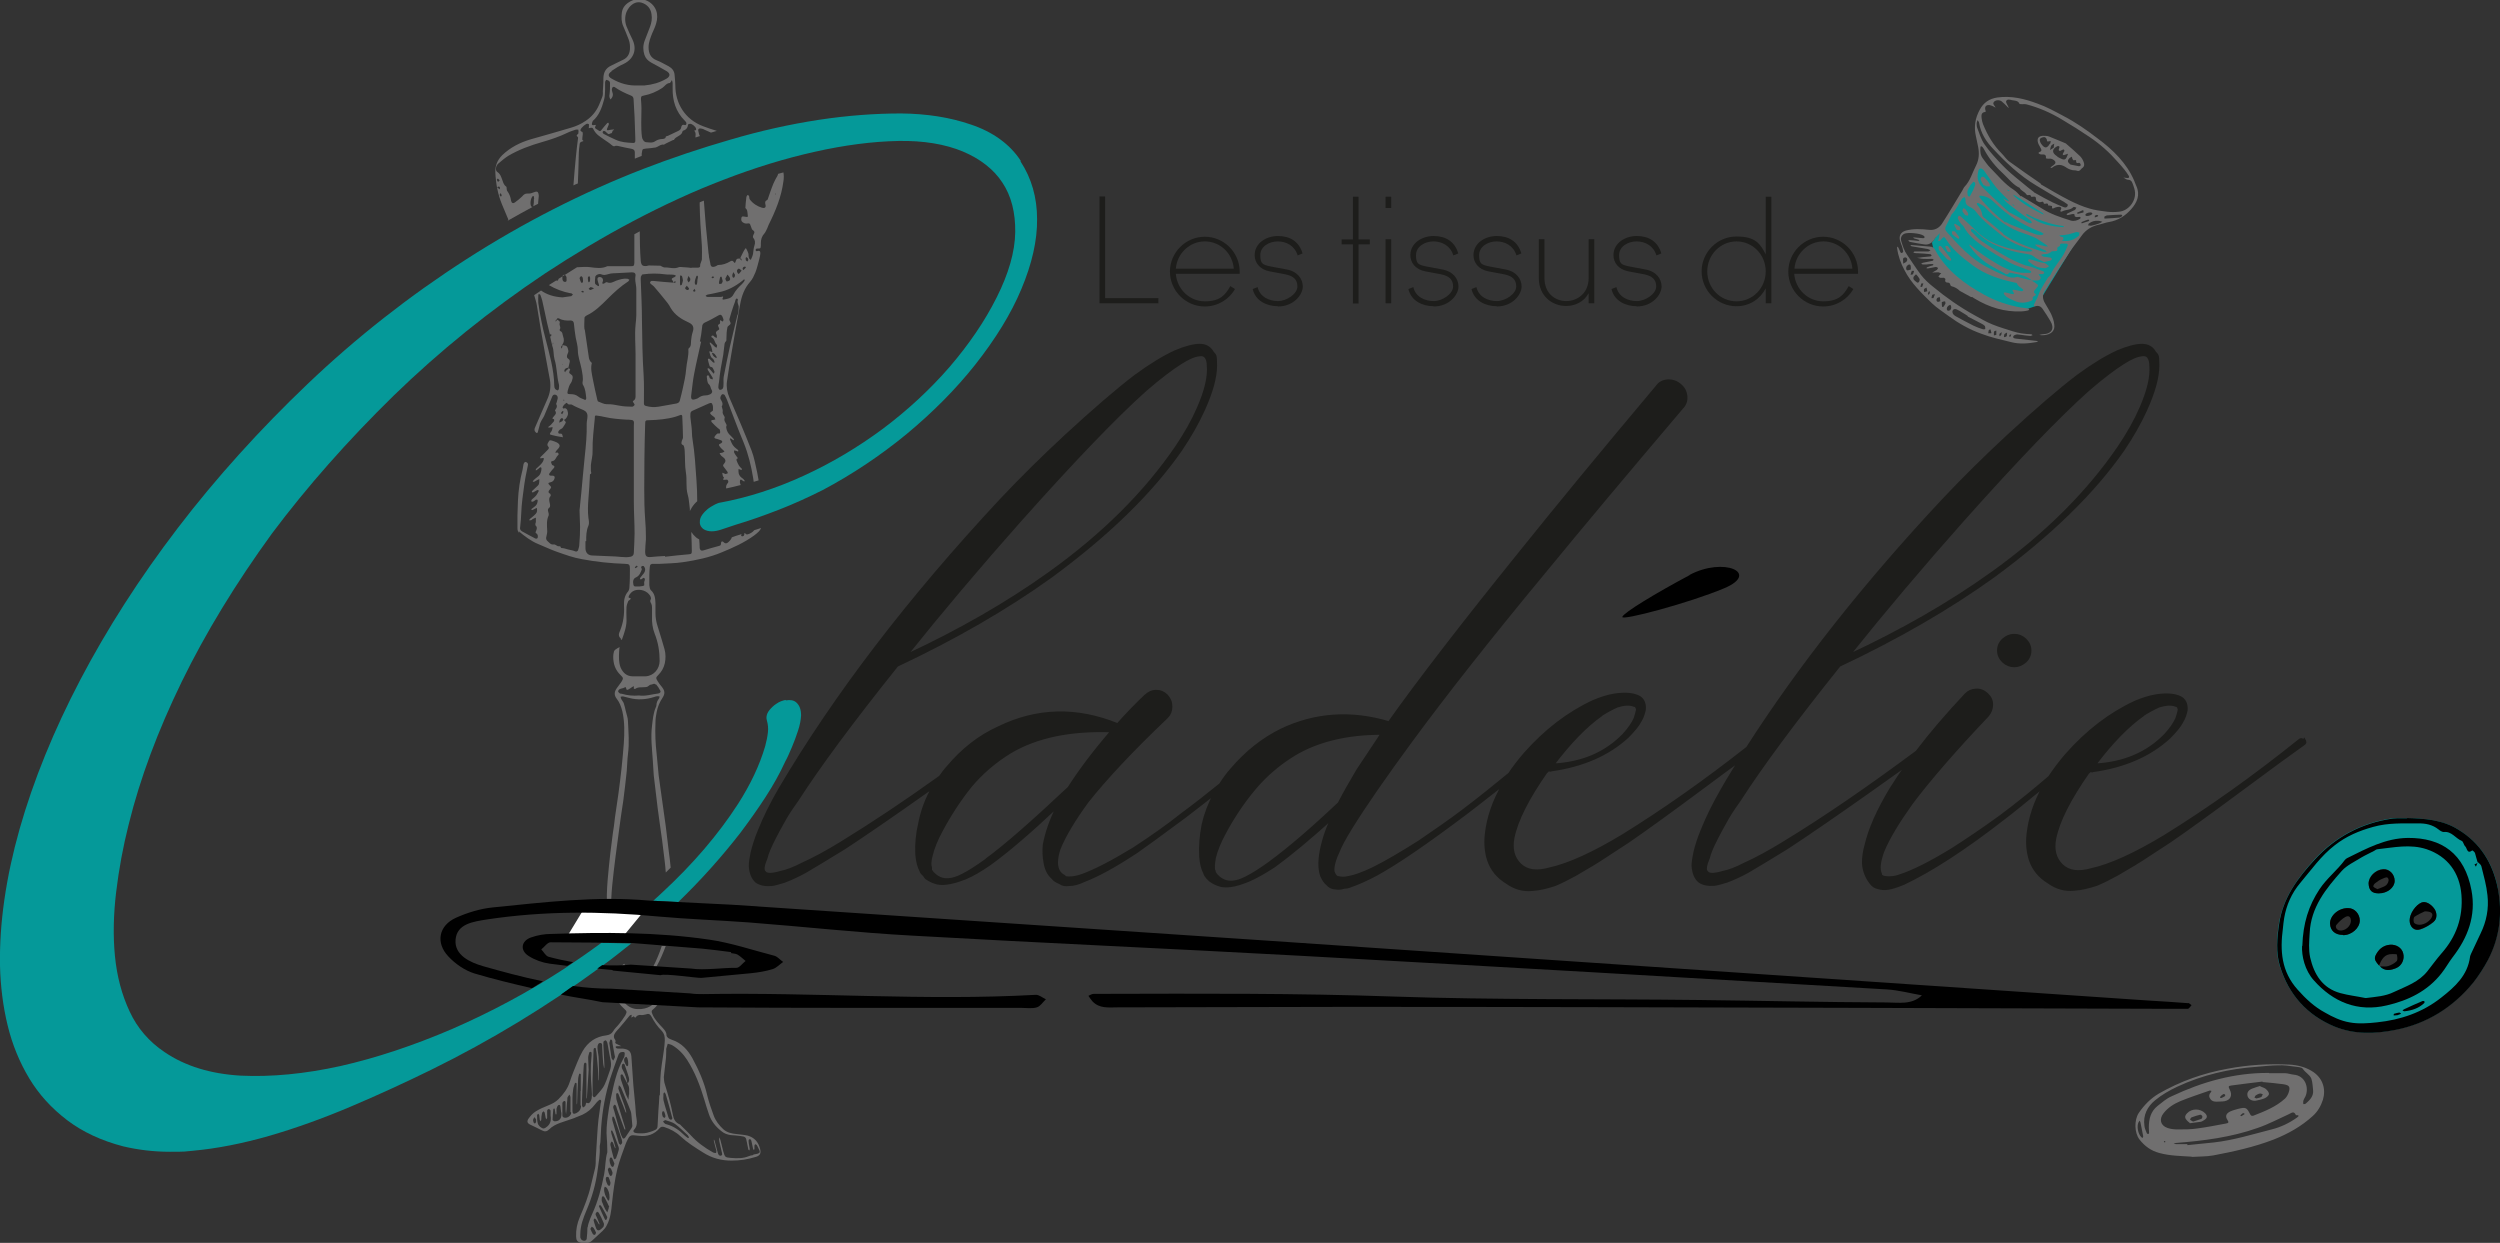 <?xml version="1.0" encoding="UTF-8"?>
<svg id="Calque_1" xmlns="http://www.w3.org/2000/svg" version="1.1" viewBox="0 0 1018 506.1">
  <rect x="0" y="0" width="1018" height="506.1" fill="#333333" stroke="none"/>
  <!-- Generator: Adobe Illustrator 29.4.0, SVG Export Plug-In . SVG Version: 2.1.0 Build 152)  -->
  <defs>
    <style>
      .st0, .st1 {
        fill: #1d1d1b;
      }

      .st2, .st3 {
        fill: #059999;
      }

      .st4 {
        fill: #fff;
      }

      .st5 {
        fill: #706f6f;
      }

      .st3 {
        display: none;
      }

      .st1 {
        stroke: #1d1d1b;
        stroke-miterlimit: 10;
      }
    </style>
  </defs>
  <polygon class="st3" points="169.3 -822 167.3 -819.7 170.5 -819.2 172.7 -821.8 169.3 -822"/>
  <polygon class="st3" points="163.7 -816.1 165.8 -818.1 169.1 -817.6 166.6 -815.2 163.7 -816.1"/>
  <g>
    <g>
      <path class="st5" d="M303.6,84.2s0,0,0,0c0,0,0,0,0,0,0,0,0,0,0,0Z"/>
      <path class="st5" d="M306.6,92.9s0,0,0,0c0,0,0,0,0,0h0Z"/>
      <path class="st5" d="M300.7,186.3s0,0,0,0c0,0,0,0,0,0h0Z"/>
      <path class="st5" d="M239.9,52.7s0,0,0,0c0,0,0,0,0,0h0Z"/>
      <path class="st5" d="M206.7,89.9s0,0,0,0c3.4-1.9,6.7-3.8,10.1-5.6-.2,0-.4-.2-.5-.3-.6-.9-.2-3.5.7-4.2,0,0,.3,0,.3,0,.1.4.2.8.2,1.2,0,0,0,0-.1,0,0,.9,0,1.8-.2,2.7,0,0,0,.2-.1.3.7-.3,1.3-.7,2-1,0-.3.1-.8.1-1.2,0-.7.2-1.4.2-2.1-.2-1.8-.6-2-2.3-1.3-.7.3-1.5.5-2.3.4-1,0-1.5.4-2.1,1.1-.9.9-2,1.8-3,2.5-.8.6-1.4.3-1.6-.7-.2-1.5-.7-2.8-1.6-4-.2-.3-.1-.7-.2-1,0-.3,0-.7-.3-.8-1-.8-1.2-1.9-1.6-3-.4-1-.7-2.1-1.8-2.8-1-.6-.8-2.4.2-3.4,1.3-1.1,2.7-2.3,4.1-3.2,4.4-2.6,9.1-4.3,14-5.7,3.5-1,7-2.2,10.3-3.8,1-.5,2.1-.8,3.2-1.2.3-.1,1.1,0,1.1,0,.1.5.1,1,0,1.5,0,.4-.9.5-.6,1.1,0,0,0,0,0,0,.2.2.5.5.5.7-.3,2.6-.7,5.2-.9,7.8-.4,3.9-.7,7.7-1,11.6.6-.3,1.2-.6,1.8-.8.2-4.2.3-8.5.4-12.7,0-1,.2-1.9.3-2.9,0-.8.2-1.3,1.1-1.5,1-.2,0-.5,0-.7,0-.7.1-1.4.2-2.2,0-.3,0-.9-.2-1-1.3-.4-.6-1.2-.2-1.7.5-.6,1.1-1.1,1.8-1.5.2-.2.8-.1,1,0,.2.1.1.6.1.9,0,.3,0,.6-.1.8,1.4-.3,1.6-.4,2.2.9,1,1.8,2.7,2.7,4.2,3.8,1,.7,2,1.3,2.9,2.1.5.4.9.8,1.6.4.2-.1.6,0,.9,0,1.9.4,3.8.9,5.7,1.2.9.2,1.3.6,1.3,1.5,0,.3,0,.6,0,.9,0,.5,0,1.1,0,1.6.5-.2,1-.4,1.5-.6.4-.2.8-.3,1.3-.5,0-.1,0-.3,0-.4,0-.4,0-.7.1-1.1.2-1.3.2-1.3,1.6-1.5,1.2-.1,2.4-.2,3.6-.4.4,0,.8-.2,1.2-.4.8-.4,1.5-1,2.5-.8.2,0,.6-.4.9-.5,1-.5,1.9-.9,2.9-1.4.1,0,.3,0,.3,0,.8-1.6,3.1-1.6,3.5-3.4,0-.2.2-.4.3-.4,1.3-.4,1.8-1.2,2-2.5,0-.1.5-.3.8-.3.8,0,2.2,1.1,2.4,1.9.1.4.2.7-.4.8-.3,0-.4,0-.1.4.4.5.4,1.2.3,1.9,0,.2,0,.4,0,.6.6-.2,1.2-.4,1.8-.6-.4-.6-.5-1.5-.7-2.3-.1-.5.4-.9,1-.8.5.1,1.1.2,1.5.5.9.4,1.8.8,2.7,1.2.8-.2,1.6-.5,2.4-.7-1.9-.6-3.8-1.2-5.6-1.9-7.5-2.8-11.3-9.5-11.3-16.5,0-1.4-.2-2.9-.3-4.3-.1-1.7-1-2.8-2.4-3.6-1.6-.8-3.2-1.8-4.8-2.4-2.7-1-3.4-3.1-3.4-5.4,0-2,.8-3.9,1.5-5.7.6-1.3,1.2-2.6,1.6-4,.5-1.7.6-3.5,0-5.2-1.5-4.1-6.5-5.9-10.4-3.8-1.9,1-3.3,2.4-3.6,4.7-.2,1.9-.2,3.7.6,5.5.8,1.8,1.5,3.6,2.2,5.4.5,1.3.6,2.7.5,4.1-.2,2-1.1,3.4-2.9,4.2-1.6.7-3.1,1.6-4.7,2.3-2.2,1-3.1,2.7-3.2,5,0,1.1,0,2.3-.1,3.4,0,1-.2,1.9-.1,2.9,0,.5,0,.9-.5,2.1-.4.9-.7,1.8-1.1,2.7-1.2,2.7-3,4.8-5.4,6.4-1.9,1.3-3.9,2.2-6,2.8-5.4,1.6-10.9,3.2-16.3,4.7-4.4,1.3-8.4,3.3-11.7,6.5-2,2-2.9,4.3-2.8,7,.2,4.5,1,8.9,2.7,13,.9,2.1,1.7,4.1,2.6,6.2ZM273,33.6c.2-.3.4-.7.6-1,.1.4.3.8.3,1.2,0,.7,0,1.4,0,2.2-.1,5,1.3,9.5,4.9,13.1.2.2.4.4.6.7.3.6,0,1.3-.6,1.1-1-.3-1.3.3-1.4.9-.1.8-.6,1.2-1.2,1.5-1.4.7-2.8,1.3-4.2,2-.4.2-1,0-1,.8,0,.2-.8.5-1.2.5-1.1,0-2.1.3-3,.9-1.1.8-2.4.5-3.7.4-.8,0-1.6-1.2-1.7-2.1-.5-3.9-.2-7.8-.2-11.7,0-1.2-.1-2.4-.2-3.6,0-1.1,0-1.4,1.2-1.6,2.7-.5,5.2-1.6,7.5-3.1,1-.7,1.7-2,3.1-2,0,0,.1-.2.2-.3ZM249,28.9c1.6-1.1,3.2-2.1,5-2.9,4.1-2,5.5-5.9,3.5-10-.8-1.7-1.7-3.5-2.4-5.3-.7-1.9-.7-3.9,0-5.8.3-.7.7-1.4,1.2-2,1.3-1.5,3-2.4,5-1.8,2.2.7,3.7,2.3,4,4.7.3,1.8,0,3.5-.6,5.1-.7,1.9-1.5,3.8-2.2,5.7-.7,1.9-.7,3.8-.1,5.7.5,1.5,1.4,2.4,2.8,3.2,2.1,1.1,4.2,2.3,6.3,3.5,1.6,1,1.4,2.2-.2,3.1-2.8,1.6-5.7,2.4-8.9,2.7-.8,0-1.7,0-2.5,0-3.9.2-7.4-.8-10.7-2.7-1.7-.9-1.8-2-.1-3.1ZM241.2,49.4c2.8-2.3,3.9-5.6,4.8-8.9.4-1.4.3-2.9.4-4.3,0-.9,0-1.8,0-2.7,0-.4.4-1,.5-1,.5.1,1,.3,1.3.7.2.1.2.6.2.9,0,1.4,0,2.9-.2,4.3-.2.8,0,1.5.4,2.1.8-.8,1.2-1.7.8-2.8-.2-.5-.3-1.1-.2-1.6.1-.7.7-1,1.3-.5,2,1.4,4.2,2.4,6.4,3.3.8.3,1.1.8,1.1,1.7.1,2.3.3,4.7.4,7,.1,2.9.2,5.8.3,8.7,0,.4,0,.7,0,1.1,0,.6-.4.9-1,.8-2.4-.1-4.9-.3-7-1.3-1.7-.8-3.3-1.5-4.9-2.4-.2-.1-.4-.4-.4-.7,0-.2.3-.5.4-.5.3,0,.6.1.8.3.4.3.7.8,1.2,1,.2.1.6-.3,1-.3.8-.1.3-1.5,1.3-1.3,0-.1-.2-.3-.2-.3-.7,0-1.4.2-2.1.3-.6.1-.8,0-.6-.6.2-.6.5-1.1.7-1.7,0-.2,0-.4-.1-.7-.2,0-.5,0-.6.2-.8.9-1.5,1.7-2.2,2.6-.4.6-.7.8-1.3.3-.2-.2-.5-.3-.8-.5-.6-.3-.8-.7-.4-1.3.3-.5,0-.5-.4-.4-.4,0-.9.3-1.1-.3,0-.3.1-.9.4-1.1ZM202.7,72.7c.2.2.5.4.8.7-.3.3-.5.5-.7.7-.2-.3-.4-.6-.5-.9,0-.1.2-.3.4-.5ZM203.3,76c.1,0,.3.3.3.5,0,.2-.1.4-.2.6-.2-.2-.4-.4-1-.9.4-.1.6-.3.8-.2ZM203.4,79.4c.2-.3.3-.5.5-.8.1.3.3.6.4.9,0,.2-.2.4-.3.6-.2-.2-.4-.4-.6-.7Z"/>
      <path class="st5" d="M240.9,147.9s0,0,0,0c0,0,0,0,0,0h0Z"/>
      <path class="st5" d="M248.6,40.4s0,0,0,0c0,0,0,0,0,0h0Z"/>
    </g>
    <g>
      <path class="st1" d="M815.7,260.4c-1.3,1.2-2,2.7-2,4.5s.7,3.2,2,4.5c1.3,1.2,2.8,1.8,4.5,1.8s3.1-.6,4.5-1.8c1.3-1.2,2-2.7,2-4.5s-.7-3.2-2-4.5c-1.3-1.2-2.8-1.8-4.5-1.8s-3.1.6-4.5,1.8Z"/>
      <path class="st1" d="M938,301.7c-.6-.8-1.2-.8-1.8-.2-18.7,15-37,28-54.8,39-12.1,7.3-22,11.8-29.7,13.5-5.3,1.5-9.3,1-12.1-1.7-2.7-2.6-3.7-6.3-2.8-10.9,1.5-7.3,6.1-16.2,13.5-26.8.2,0,.5-.3,1-1,.2.4.5.6,1,.3,12.8-1.8,23.1-6.3,31-13.5,2.6-2.6,4.4-4.8,5.3-6.6.9-1.5,1.4-3.1,1.7-4.6.2-2.6-.7-4.4-2.6-5.3-2.4-1.1-5.6-1.3-9.6-.7-2.6.4-5.5,1.3-8.6,2.6-10.4,4.8-19.7,12-28.1,21.5-2.6,3-4.9,6.1-6.9,9.1-6.3,5.4-12.9,10.8-19.9,16-7,5.1-13.7,9.6-19.8,13.5-9,5.5-16.1,9-21.1,10.6-1.8.7-3.5.9-5.3.8-1.8-.1-2.6-.6-2.6-1.5-.9-2-.5-5.1,1-9.2,2.2-5.3,6.1-11.8,11.6-19.5,7.3-9.7,17.6-21.6,31-35.7,1.1-1.3,1.7-2.8,1.7-4.5s-.7-3.1-2-4.3c-1.3-1.2-2.8-1.8-4.5-1.7-1.7.1-3,.7-4.1,1.8-7.7,8.2-14.4,16-20,23.4-19.9,14.8-38,27.2-54.3,37.1-5.7,3.5-11,6.4-15.9,8.6-3.5,1.8-6.4,2.9-8.6,3.3-3.7,1.1-5.9,1.1-6.6,0-.9-.7-.7-2.6.7-5.9.4-1.8,1.5-4.4,3.3-7.9.9-1.8,1.9-3.6,3-5.6,1.1-2,2-3.6,2.8-4.8.8-1.2,1.9-2.9,3.5-5.1,8.6-13.4,22.1-31.7,40.6-54.8,23.8-11.2,44.7-23.3,62.8-36.3,23.1-17,40.7-34.1,52.8-51.5,3.7-5.5,6.8-10.9,9.2-16.2,3.3-7.3,5-13.3,5-18.2s-.4-4-1.3-5.3c-1.1-2-2.9-3-5.3-3s-5.9.9-9.9,2.6c-4.8,2.2-10.2,5.5-16.2,9.9-7.5,5.7-17,13.9-28.4,24.4-9.5,8.8-18.3,17.5-26.4,26.1-32,34.2-58.6,67.9-79.8,101-17.3,13.6-34.2,25.5-50.7,35.7-12.1,7.3-22,11.8-29.7,13.5-5.3,1.5-9.3,1-12.1-1.7-2.7-2.6-3.7-6.3-2.8-10.9,1.5-7.3,6.1-16.2,13.5-26.8.2,0,.5-.3,1-1,.2.4.5.6,1,.3,12.8-1.8,23.1-6.3,31-13.5,2.6-2.6,4.4-4.8,5.3-6.6.9-1.5,1.4-3.1,1.7-4.6.2-2.6-.7-4.4-2.6-5.3-2.4-1.1-5.6-1.3-9.6-.7-2.6.4-5.5,1.3-8.6,2.6-10.4,4.8-19.7,12-28.1,21.5-2.3,2.7-4.4,5.4-6.2,8.1-6.1,5-12.4,10.1-18.9,15-4.6,3.5-10.6,7.7-17.8,12.6-7.3,4.6-13.5,8.3-18.8,10.9-4.2,2-7.5,3.2-9.9,3.6-.9.2-1.7.3-2.3.3s-1.4-.1-2.3-.3c-.7-.2-1.2-1-1.7-2.3-.2-2,.5-4.8,2.3-8.6.7-1.8,2.3-4.8,5-9.2,5.7-9.2,13.9-21,24.4-35.3,13.9-18.9,31.9-41.8,54.2-68.7,15-18.3,33.7-40.6,56.1-67,1.3-1.3,1.9-2.9,1.7-4.8-.2-1.9-1-3.4-2.5-4.6-1.4-1.2-3.1-1.8-5-1.7-1.9.1-3.4.9-4.5,2.5-22.2,26.4-40.8,49-55.8,67.7-23.8,29.5-41.5,52.5-53.2,69-15.4-4.6-30.1-3.6-43.9,3-7.5,3.7-14.2,9-20.1,15.9-1.8,2-3.3,4.1-4.7,6.3-5.2,4.2-10.4,8.3-15.7,12.2-5.5,4.4-12,9-19.5,13.9-9,5.5-16.1,9.1-21.1,10.9-2,.7-3.7,1-5.3,1s-1.5-.2-2-.7c-.9-.4-1.5-1-2-1.7-1.3-2-1.3-5.1,0-9.2,2.2-5.5,6.1-12,11.6-19.5,7.3-9.2,17.9-20.6,32-34v-.3h.3c1.1-1.1,1.7-2.5,1.7-4.3s-.6-3.2-1.8-4.5c-1.2-1.2-2.6-1.8-4.3-1.8s-3.1.7-4.5,2c-3.5,3.3-7.3,7.2-11.2,11.6-16.7-6.8-32.9-6.4-48.6,1.3-7.7,3.5-14.5,8.8-20.5,15.9-1.2,1.3-2.2,2.7-3.2,4.1-14.5,10.4-27.9,19.3-40.3,26.9-5.7,3.5-11,6.4-15.9,8.6-3.5,1.8-6.4,2.9-8.6,3.3-3.7,1.1-5.9,1.1-6.6,0-.9-.7-.7-2.6.7-5.9.4-1.8,1.5-4.4,3.3-7.9.9-1.8,1.9-3.6,3-5.6,1.1-2,2-3.6,2.8-4.8.8-1.2,1.9-2.9,3.5-5.1,8.6-13.4,22.1-31.7,40.6-54.8,23.8-11.2,44.7-23.3,62.8-36.3,23.1-17,40.7-34.1,52.8-51.5,3.7-5.5,6.8-10.9,9.2-16.2,3.3-7.3,5-13.3,5-18.2s-.4-4-1.3-5.3c-1.1-2-2.9-3-5.3-3s-5.9.9-9.9,2.6c-4.8,2.2-10.2,5.5-16.2,9.9-7.5,5.7-17,13.9-28.4,24.4-9.5,8.8-18.3,17.5-26.4,26.1-37.4,40.1-67.5,79.4-90.2,117.9-3.3,5.7-6.1,11.3-8.3,16.8-1.3,3.1-2.3,6.2-3,9.2-.4,2-.7,3.7-.7,5.3.2,2.9,1.1,5,2.6,6.3,1.5,1.1,3.6,1.5,6.3,1.3,1.3-.2,3-.7,5-1.3,2.9-1.1,5.7-2.4,8.6-4,3.1-1.8,8.4-5,15.9-9.6,8.1-5.3,19.6-13.2,34.3-23.6.7-.5,1.3-.9,1.9-1.4-2.6,4.5-4.5,9.3-5.5,14.4-1.1,4.6-1.5,8.9-1.3,12.9.2,2.9.8,5.2,1.7,6.9.2.7.7,1.2,1.3,1.7.4.7.8,1.1,1,1.3,1.3.9,2.4,1.4,3.3,1.7,2.6,1.1,6.8.6,12.6-1.7,3.1-1.3,6.5-3.3,10.2-5.9,7.3-5.3,16.4-13.1,27.4-23.5-2.9,5.7-4.7,11-5.6,15.9-.2,2.6-.1,5,.3,6.9.4,2.9,1.5,5.1,3.3,6.6.4.7,1.4,1.3,3,2,.9.7,2.1.9,3.6.7,1.8,0,3.8-.5,6.3-1.7,5.3-2,12.3-5.8,21.1-11.6,2.9-2,9.4-6.7,19.5-14.2,1.8-1.3,5.9-4.6,12.4-9.6-2.2,4-3.8,8.2-4.8,12.6-.9,4.6-1.2,8.9-1,12.9.2,2.9.8,5.2,1.7,6.9.2.7.6,1.2,1,1.7.7.7,1.1,1.1,1.3,1.3,1.3.9,2.4,1.4,3.3,1.7,2.6,1.1,6.7.6,12.2-1.7,3.1-1.3,6.6-3.3,10.6-5.9,6.6-4.8,14.4-11.3,23.5-19.5-1.8,3.5-3.1,7.2-4,10.9-1.3,5.3-1.4,9.5-.3,12.6.7,1.5,1.4,2.6,2.3,3.3.9,1.1,2.1,1.7,3.6,1.7,1.1.2,2.2.1,3.3-.3.9,0,1.9-.2,3-.7,2.6-.9,6.1-2.4,10.2-4.6,8.4-4.6,20.5-12.9,36.3-24.8,1-.7,6.1-4.7,15.3-11.9-4,6.9-6.3,13.7-7,20.4-.4,3.7-.1,7.3,1,10.6,1.3,3.7,3.7,6.7,7.3,8.9,3.3,2.4,6.8,3.4,10.6,3,2.9-.2,5.9-.9,9.2-2,2.6-1.1,5.4-2.5,8.3-4.1,2.9-1.7,5.1-3,6.8-4,1.7-1,4.2-2.6,7.8-5,3.5-2.3,5.8-3.8,6.9-4.5,7-4.8,16.8-11.9,29.2-21.1,6.5-4.8,11.8-8.8,16.1-11.9-2.4,3.9-4.8,7.7-7,11.6-3.3,5.7-6.1,11.3-8.3,16.8-1.3,3.1-2.3,6.2-3,9.2-.4,2-.7,3.7-.7,5.3.2,2.9,1.1,5,2.6,6.3,1.5,1.1,3.6,1.5,6.3,1.3,1.3-.2,3-.7,5-1.3,2.9-1.1,5.7-2.4,8.6-4,3.1-1.8,8.4-5,15.9-9.6,8.1-5.3,19.6-13.2,34.3-23.6,5.7-4.1,10.6-7.5,14.5-10.3-2.4,3.3-4.6,6.6-6.6,9.8-5.3,8.8-8.7,16.5-10.2,23.1-.7,2.4-1,4.7-1,6.9s.8,5.1,2.3,7.3c.4.7.9,1.2,1.3,1.7.7.7,1.4,1.1,2.3,1.3,1.3.4,2.8.6,4.3.3,1.5-.2,3.6-.9,6.3-2,11.2-5.3,24.8-14.1,40.6-26.4,3.7-2.8,9.1-7.2,16.4-13.2-3.7,6.5-5.8,13-6.5,19.5-.4,3.7-.1,7.3,1,10.6,1.3,3.7,3.7,6.7,7.3,8.9,3.3,2.4,6.8,3.4,10.6,3,2.9-.2,5.9-.9,9.2-2,2.6-1.1,5.4-2.5,8.3-4.1,2.9-1.7,5.1-3,6.8-4,1.7-1,4.2-2.6,7.8-5,3.5-2.3,5.8-3.8,6.9-4.5,7-4.8,16.8-11.9,29.2-21.1,12.4-9.2,20.9-15.4,25.3-18.5.7-.4.7-1,.2-1.8ZM799.8,211.3c21.4-24,38.2-41.5,50.5-52.5,5.9-5.1,10.7-8.7,14.2-10.9,3.1-2,5.6-3.1,7.6-3.3,1.1-.2,2,0,2.6.7.7.9,1,2.1,1,3.6.4,4.4-.9,10.1-4,17.2-2.2,5.1-5.2,10.4-8.9,15.9-12.6,18.5-29.8,35.7-51.9,51.5-17.2,12.3-36.6,23.4-58.1,33.4,13.9-17.4,29.5-35.9,46.9-55.5ZM416,211.3c21.4-24,38.2-41.5,50.5-52.5,5.9-5.1,10.7-8.7,14.2-10.9,3.1-2,5.6-3.1,7.6-3.3,1.1-.2,2,0,2.6.7.7.9,1,2.1,1,3.6.4,4.4-.9,10.1-4,17.2-2.2,5.1-5.2,10.4-8.9,15.9-12.6,18.5-29.8,35.7-51.9,51.5-17.2,12.3-36.6,23.4-58.1,33.4,13.9-17.4,29.5-35.9,46.9-55.5ZM401.8,350c-4,2.9-7.3,5-9.9,6.3-4.2,2.2-7.6,2.4-10.2.7-.7-.4-1.3-1-2-1.7l-.7-1v-1c-.4-1.1-.3-2.7.3-5,.7-2.9,2-6.2,4-9.9,3.5-6.6,7.5-12.7,11.9-18.2,4.6-5.5,10-10.1,16.2-13.9,10.8-6.4,24.5-9.2,41.3-8.6-7,8.1-12.9,15.9-17.5,23.1-15,14.1-26.1,23.8-33.4,29.1ZM517.4,351c-4,2.9-7.3,5-9.9,6.3-4.2,2.2-7.6,2.4-10.2.7-.7-.4-1.3-1-2-1.7l-.7-1c0-.4-.1-.8-.3-1-.2-1.1-.1-2.7.3-5,.7-2.9,2-6.2,4-9.9,3.5-6.6,7.6-12.7,12.2-18.2,4.6-5.5,10-10.1,16.2-13.9,9.5-5.7,21.4-8.6,35.7-8.6-3.7,5.5-7,10.5-9.9,14.9-2.6,4.4-5.2,8.9-7.6,13.5-11.2,10.6-20.5,18.5-27.7,23.8ZM651.9,291.2c2-1.3,4.2-2.5,6.6-3.6,2.9-.9,5.2-1,6.9-.3.7,0,1.1.6,1.3,1.7-.2,1.1-.6,2.3-1,3.6-.9,2-2.4,4.2-4.6,6.6-7.3,7.5-16.8,11.6-28.7,12.2,6.8-9,13.3-15.7,19.5-20.1ZM872.5,291.2c2-1.3,4.2-2.5,6.6-3.6,2.9-.9,5.2-1,6.9-.3.7,0,1.1.6,1.3,1.7-.2,1.1-.6,2.3-1,3.6-.9,2-2.4,4.2-4.6,6.6-7.3,7.5-16.8,11.6-28.7,12.2,6.8-9,13.3-15.7,19.5-20.1Z"/>
    </g>
    <g>
      <path class="st0" d="M471.8,123.5h-24.1v-43.5h2.3v41.4h21.7v2Z"/>
      <path class="st0" d="M504.8,111.5h-26c.5,6.3,5.6,11.2,11.8,11.2s8.3-2.5,10.4-6.2l1.9,1.2c-2.4,4.2-7,7.1-12.3,7.1-7.8,0-14.2-6.4-14.2-14.2s6.4-14.2,14.2-14.2,14.2,6.4,14.2,14.2,0,.6,0,1ZM502.4,109.4c-.5-6.3-5.6-11.1-11.8-11.1s-11.3,4.9-11.8,11.1h23.6Z"/>
      <path class="st0" d="M520.4,124.7c-4.6,0-9.2-2.2-10.3-7l2-.8c.9,4,4.7,5.7,8.3,5.7s7.9-3,7.9-5.9-1.6-4.3-4.9-5l-6.4-1.2c-4.2-.8-6.1-3.7-6.1-6.6,0-4.9,4.7-7.8,9.5-7.8s8.6,2.2,10,7.1l-2,.8c-1.2-4-4.7-5.7-8.1-5.7s-7.1,2-7.1,5.6,1,3.9,4.2,4.6l6.4,1.2c4.6.8,6.7,3.9,6.7,7s-3.5,8.1-10.2,8.1Z"/>
      <path class="st0" d="M557.8,99.5h-4.6v24.1h-2.3v-24.1h-4.6v-2h4.6v-17.4h2.3v17.4h4.6v2Z"/>
      <path class="st0" d="M566.5,84.7h-2.3v-4.6h2.3v4.6ZM566.5,123.5h-2.3v-26.1h2.3v26.1Z"/>
      <path class="st0" d="M583.8,124.7c-4.6,0-9.2-2.2-10.3-7l2-.8c.9,4,4.7,5.7,8.3,5.7s7.9-3,7.9-5.9-1.6-4.3-4.9-5l-6.4-1.2c-4.2-.8-6.1-3.7-6.1-6.6,0-4.9,4.7-7.8,9.5-7.8s8.6,2.2,10,7.1l-2,.8c-1.2-4-4.7-5.7-8.1-5.7s-7.1,2-7.1,5.6,1,3.9,4.2,4.6l6.4,1.2c4.6.8,6.7,3.9,6.7,7s-3.5,8.1-10.2,8.1Z"/>
      <path class="st0" d="M609.5,124.7c-4.6,0-9.2-2.2-10.3-7l2-.8c.9,4,4.7,5.7,8.3,5.7s7.9-3,7.9-5.9-1.6-4.3-4.9-5l-6.4-1.2c-4.2-.8-6.1-3.7-6.1-6.6,0-4.9,4.7-7.8,9.5-7.8s8.6,2.2,10,7.1l-2,.8c-1.2-4-4.7-5.7-8.1-5.7s-7.1,2-7.1,5.6,1,3.9,4.2,4.6l6.4,1.2c4.6.8,6.7,3.9,6.7,7s-3.5,8.1-10.2,8.1Z"/>
      <path class="st0" d="M649.2,123.5h-2.3v-4.1c-1.9,3.5-5.5,5.2-9.2,5.2-5.5,0-11.1-3.9-11.1-11.4v-15.8h2.3v15.8c0,6.3,4.4,9.4,8.9,9.4s9.1-3.2,9.1-9.4v-15.8h2.3v26.1Z"/>
      <path class="st0" d="M666.5,124.7c-4.6,0-9.2-2.2-10.3-7l2-.8c.9,4,4.7,5.7,8.3,5.7s7.9-3,7.9-5.9-1.6-4.3-4.9-5l-6.4-1.2c-4.2-.8-6.1-3.7-6.1-6.6,0-4.9,4.7-7.8,9.5-7.8s8.6,2.2,10,7.1l-2,.8c-1.2-4-4.7-5.7-8.1-5.7s-7.1,2-7.1,5.6,1,3.9,4.2,4.6l6.4,1.2c4.6.8,6.7,3.9,6.7,7s-3.5,8.1-10.2,8.1Z"/>
      <path class="st0" d="M721.3,123.5h-2.3v-6.1c-2.2,4.3-6.5,7.3-11.9,7.3-7.8,0-14.2-6.4-14.2-14.2s6.4-14.2,14.2-14.2,9.7,3,11.9,7.3v-23.5h2.3v43.5ZM707.1,98.3c-6.5,0-11.9,5.4-11.9,12.2s5.3,12.2,11.9,12.2,11.9-5.4,11.9-12.2-5.3-12.2-11.9-12.2Z"/>
      <path class="st0" d="M756.6,111.5h-26c.5,6.3,5.6,11.2,11.8,11.2s8.3-2.5,10.4-6.2l1.9,1.2c-2.4,4.2-7,7.1-12.3,7.1-7.8,0-14.2-6.4-14.2-14.2s6.4-14.2,14.2-14.2,14.2,6.4,14.2,14.2,0,.6,0,1ZM754.3,109.4c-.5-6.3-5.6-11.1-11.8-11.1s-11.3,4.9-11.8,11.1h23.6Z"/>
    </g>
    <polygon class="st4" points="239.2 367.7 263.2 369.8 252.6 382.7 230.6 381.9 239.2 367.7"/>
    <g>
      <path class="st2" d="M319.9,285c-1.4.3-2.7.8-3.8,1.6-1.1.7-2.1,1.7-2.9,2.7-1.3,1.7-1.2,3.2-.9,4.2.4,1.4.6,3,.4,4.7-.2,1.8-.6,3.7-1.1,5.6-2.3,7.9-6.1,15.8-11.1,23.6-8,12.4-18.4,24.5-30.7,35.9-1.3,1.2-2.5,2.3-3.8,3.5l10.2.5c9.2-8.9,17.7-18.4,25.3-28.2,3.6-4.8,7.1-9.7,10.2-14.5,3.2-4.9,5.9-9.8,8.1-14.6.8-1.4,1.6-3.3,2.6-5.6,1-2.3,1.8-4.6,2.5-6.7.8-2.3,1.2-4.5,1.3-6.4,0-2.3-.6-4.1-2-5.3-1-.9-2.5-1.1-4.2-.8Z"/>
      <path class="st2" d="M415.6,65.4c-4.4-6.7-11.3-11.7-20.3-14.7-8.4-2.9-17.9-4.4-28.4-4.5-10.4,0-21.7.8-33.5,2.6-11.8,1.8-23.9,4.5-36.1,8.1-12.1,3.5-24,7.5-35.4,11.9-24.5,9.5-48.7,21.8-71.9,36.7-23.2,14.9-45,32-64.8,50.9-19.4,18.5-37.2,38.2-52.8,58.6-15.6,20.4-28.9,41.2-39.7,61.8-10.8,20.6-19.1,41-24.7,60.7C2.4,357.3-.3,376,0,393.2c.2,8.3,1.2,16.5,3.1,24.3,1.9,7.9,4.9,15.1,8.8,21.6,3.9,6.5,9.1,12.2,15.4,17,6.3,4.8,14,8.4,22.9,10.7,5.9,1.4,12.3,2.2,19,2.2s6.1-.1,9.2-.4c10-.9,20.5-3,31.3-6.1,10.7-3.1,21.8-7.1,32.9-11.8,11.1-4.7,22.2-9.8,33-15.1,24-11.8,47.3-25.9,69.2-42,4.2-3,8.2-6.2,12.2-9.4l-12.1-.3c-5,3.7-10.2,7.3-15.5,10.8-14.5,9.4-29.7,17.5-45.3,24.3-15.6,6.7-30.9,11.8-45.5,15.1-14.5,3.2-28.2,4.5-40.6,3.9-12.2-.7-22.7-3.9-31-9.6-6.3-4.2-11.1-9.8-14.2-16.5-3.2-6.8-5.2-14.4-6-22.6-.8-8.2-.6-17,.5-26.1,1.1-9.2,2.8-18.4,5.1-27.5,4.6-18.7,11.9-38.2,21.6-58.1,9.7-19.9,22.1-40.2,36.7-60.3,14.3-19.1,31-38,49.6-56.2,18.6-18.1,39.4-34.9,61.7-49.8,11.4-7.5,23.4-14.7,35.7-21.2,12.3-6.5,24.8-12.3,37.2-17,12.4-4.8,24.8-8.6,36.9-11.3,12-2.7,23.4-4.2,34-4.4,10.2-.2,19.1,1.3,26.3,4.3,7.1,3,12.6,7.3,16.1,12.7,3.6,5.4,5.3,12.2,5.2,20.1-.1,8-2.7,17-7.6,26.7-4.8,9.6-11.3,19.1-19.2,28.3-8,9.2-17.1,17.6-27.1,25.1-10,7.4-20.8,13.9-32.2,19.1-11.3,5.2-22.8,8.9-34.2,11h-.2c-1.2.4-2.4,1-3.5,1.7-1.1.7-2,1.5-2.8,2.4-.9,1-1.5,2.1-1.6,3.1-.2,1.4.2,2.6,1.4,3.5l.3.2c1.8,1,4.2,1,7.1,0,2.4-.8,4.4-1.5,6-2,5.7-1.7,11.6-3.8,17.5-6.1,5.9-2.3,11.8-5,17.6-7.9,12.1-6.4,23.6-14.1,34.2-22.8,10.5-8.7,20-18.2,28-28.3,8.2-10.4,14.6-20.7,18.8-30.8,4.3-10.2,6.5-19.8,6.4-28.5,0-8.8-2.3-16.7-6.7-23.4Z"/>
    </g>
    <g>
      <path class="st5" d="M269.5,385.1c-.9,2.9-2.1,5.7-3.5,8.5h1.3c1.5-2.6,2.7-5.5,3.8-8.4h-1.6Z"/>
      <path class="st5" d="M304.8,462.5c-1.6-.4-3.2-.5-4.8-.7-2-.2-4-.6-5.5-2-1.7-1.6-3.1-3.4-3.9-5.6-1-2.7-1.9-5.3-2.6-8.1-1.2-5.3-3.4-10.3-6-15.1-1.9-3.4-4.4-6.3-8.4-7.6-.5-.2-1-.4-1.5-.7-.3-.3-.7-.7-.7-1.1,0-1.3-.7-2.1-1.5-3-1.5-1.6-3.1-3.2-4.1-5.3-.6-1.4-.7-1.7.5-2.6.6-.5,1-1,1.4-1.5h-2.1c-1,.8-2.5,1.5-4.6,1.7-.4,0-.8,0-1.3,0-2.1,0-3.9-1-5.2-2.4h-2.4c.5.7,1.2,1.5,2,2.2,1.2,1.1,1.3,1.3.5,2.8-.8,1.3-1.7,2.5-2.6,3.6-.7.9-1.7,1.7-2.3,2.8-.7,1.1-1.5,1.5-2.8,1.7-4.3.5-7.5,2.7-9.7,6.5-.8,1.4-1.5,2.9-2.1,4.4-1.1,2.7-2.2,5.3-3.1,8.1-.9,2.8-2.6,5-4.6,7-1.2,1.2-2.6,1.9-4.1,2.5-1.8.7-3.6,1.5-5.2,2.5-1.1.7-2,1.7-2.8,2.8-.9,1.2-.6,2,.7,2.6,1.6.8,3.2,1.5,4.7,2.3,1.1.6,2,.5,2.9-.4,1.3-1.3,2.9-2.1,4.6-2.7,1.8-.6,3.5-1.2,5.3-1.8,1.2-.5,2.5-1,3.7-1.5,2.1-1,3.7-2.4,5.1-4.2.5-.7,1.1-1.3,1.7-1.8.1-.1.4-.1.6,0,.1,0,.2.3.2.5,0,.3-.1.6-.2.9-.3,2.2-.6,4.4-.9,6.6-.2,2-.4,4.1-.5,6.1-.2,3.2-.4,6.5-.6,9.7,0,1.4,0,2.8-.3,4.1-.5,2.3-1.2,4.6-1.7,7-1,4.4-2.7,8.6-4.5,12.8-1.1,2.6-1.6,5.1-1.5,7.9,0,1.5.5,2.2,1.8,2.5,1.7.4,3.4.5,4.9-1,1.3-1.3,2.8-2.5,4.1-3.8.7-.7,1.3-1.4,1.7-2.3,1.5-2.8,1.8-5.9,2.1-8.9.5-4.7,1.1-9.5,2.2-14.1.9-3.4,2.1-6.6,3.3-9.9.2-.7.6-1.3.9-2,.5-1.2,1.2-1.9,2.6-1.7.7.1,1.3.1,2,.2,3.3.4,6.2-.5,8.4-3.1.5-.6,1-.7,1.8-.5,2.5.8,4.8,2,6.7,3.8,2.8,2.6,6,4.6,9.2,6.6,3.6,2.3,7.4,3.3,11.6,3.3,3.4,0,6.6-.5,9.8-1.5,1.8-.5,2.3-1.5,1.8-3.3-.7-2.8-2.3-4.6-5.1-5.4ZM248.6,423.3c.9,0,.7.9.8,1.5.3,1.6.6,3.3.9,5,0,.2.2.5.1.7-.2.5-.4.9-.7,1.4-.2-.4-.6-.7-.7-1.1-.3-1.9-.6-3.9-.9-6.1.1-.4.4-1.4.5-1.4ZM218.2,457c0,.2-.2.4-.4.5-.2-.1-.4-.2-.5-.4-.1-.4-.3-.8-.2-1.2,0-.3.4-.7.6-1,.2.3.4.7.6,1,0,.2,0,.4,0,.1,0,.6,0,.8,0,1ZM222.7,458.8c-1,.8-1.4,1-2.4.3-.6-.4-1.1-1-1.3-1.6-.3-1.1-.3-2.3-.3-3.4,0-.2.3-.4.5-.6.1.2.4.4.4.7.1.6.1,1.2.2,1.8,0,.2.2.4.3.6,0-.2.3-.4.3-.6,0-.9.1-1.8.3-2.7,0-.3.4-.5.6-.8.2.2.5.4.5.6.2.7.2,1.4.4,2.1,0,.2.2.4.3.6,0-.2.2-.4.3-.5,0-.7,0-1.3,0-2,0-.4,0-.8,0-1.1.1-.3.4-.6.7-.6.2,0,.6.4.7.6,0,.7,0,1.4,0,2.1.3,1.8,0,3.4-1.6,4.6ZM228.6,453c0,.3,0,.6,0,.9,0,1.7-1,2.7-2.7,2.7-.3,0-.9-.4-.9-.6,0-1.4.2-2.8.3-4.3,0-.1.2-.2.3-.4.1.1.3.2.3.4.1.6.2,1.3.3,1.9,0,0,.1.2.2.3,0-.1.2-.2.2-.3,0-.6,0-1.2,0-1.8,0-.5.2-.9.4-1.4.1-.2.4-.5.7-.5s.5.4.5.6c.1.8.2,1.7.3,2.5,0,0,0,0,0,0ZM232.6,453c0,1.4-1.8,2.6-3.1,2-.2,0-.5-.4-.5-.7,0-1.7,0-3.4,0-5.1,0-.2.2-.5.3-.6.2-.1.4-.3.6-.3.2,0,.4.3.4.5,0,1,0,1.9,0,2.9,0,.7.1,1.3.2,2,0-.7.2-1.3.2-2,0-1.3.2-2.5.3-3.8,0-.4,0-.8.1-1.1.2-.4.5-.7.8-1.1.2.4.4.8.4,1.3,0,1,0,1.9,0,2.9,0,0,0,0,0,0,0,1,0,1.9,0,2.9ZM236.6,450.2c0,1.6-.8,2.5-2,3.1-1,.5-1.5.2-1.5-.9,0-1.6,0-3.2,0-4.9,0-1.3.1-2.6.3-4,.1-.8.5-1.6.7-2.4,0-.1.3-.2.4-.2.1,0,.3.2.3.4,0,.7,0,1.4,0,2.2,0,1.9,0,3.9,0,5.8,0,.2,0,.3,0,.5,0-.2.2-.4.2-.5.1-3.2.2-6.4.4-9.6,0-.8.2-1.5.4-2.3,0-.1.3-.3.4-.2.1,0,.3.2.3.3,0,.8,0,1.7,0,2.5,0,1.4,0,2.8,0,4.2,0,0,0,0-.1,0,0,2,0,4,0,6ZM240.5,448.4c-.3.5-.7,1.2-1.6.6,0,0-.3.2-.3.3-.1.3-.1.8-.3,1-.2.3-.6.5-.9.7-.1-.3-.4-.6-.4-.9,0-.7,0-1.4,0-2.2.1-2.6.2-5.3.4-7.9,0-2,.2-4,.3-6,0-.3.1-.7.2-1,0-.1.3-.3.4-.3.2,0,.4.3.5.4,0,.3,0,.7,0,1.1,0,2,0,4.1,0,6.1h0c0,2.2,0,4.5,0,6.7,0,.2,0,.3,0,.5,0-.2.2-.4.2-.5.2-3.8.5-7.6.7-11.4,0-1.6-.2-3.2-.2-4.9,0-.7.3-1.5.5-2.2,0-.1.4-.2.6-.2.1,0,.3.3.3.4,0,.4,0,.7,0,1.1-.5,4.4-.4,8.9,0,13.3,0,1.1.2,2.2.1,3.2,0,.6-.1,1.3-.4,1.9ZM242.5,446.5c-.2.2-.6.4-.7.3-.2-.2-.5-.5-.5-.8,0-2.2,0-4.5,0-6.7,0,0,0,0,0,0,.1-3.9.3-7.7.4-11.6,0-.2,0-.5.1-.7,0-.1.2-.3.4-.3.1,0,.4.1.4.2.1.6.2,1.2.3,1.8.2,2.2.4,4.4.6,6.7.1,1.4.1,2.8.2,4.1,0,.2,0,.3.1.5,0-.2.1-.3.1-.5,0-2.7,0-5.4-.1-8.1,0-1.5-.4-3-.5-4.5,0-.2,0-.5,0-.7.1-.7.3-1.5,1.1-1.5.9,0,.8.9.8,1.5.1,2.2.2,4.3.4,6.5,0,.6.2,1.2.3,1.8,0,.2,0,.3.1.5,0-.1.1-.3.1-.4,0-.4,0-.7,0-1.1-.1-2.6-.3-5.2-.4-7.8,0-.5,0-1,0-1.4.1-.3.5-.6.9-.7.1,0,.5.4.6.7.1.2.1.5.2.7.4,2.4.8,4.7,1.3,7.1.3,1.5,0,2.9-.5,4.2-.5,1.2-.8,2.5-1.3,3.7-.4,1-.8,2-1.4,2.9-.9,1.3-2,2.4-3,3.6ZM239.2,499.6c0,1.6-.1,3.2-.3,4.9,0,.2-.4.6-.6.7-1,.2-1.8-.4-2-1.3,0-.4,0-.8,0-1.3,0-3.5,1.2-6.6,2.5-9.7,2.3-5.4,3.9-11,4.6-16.8.4-3,1-6,.8-9.1,0-.8.3-1.5.3-2.3.1-1.9.2-3.8.3-5.8.5-6.8,1.7-13.4,3.7-19.8,1-3.1,2.1-6.1,3.2-9.2.1-.4.3-.8.6-1.1.4-.5,1.8-.6,2-.2.2.3,0,.9,0,1.3,0,.4-.3.8-.5,1.2-2.8,5.1-3.9,10.7-5.1,16.3-.5,2.3-.9,4.7-1.2,7.1-.4,3-.7,6.1-.4,9.2.2,1.7.1,3.4.2,5.1,0,.1,0,.2,0,.4-.9,3-.7,6-1.3,9-1.1,5.6-2.5,11-4.9,16.2-.6,1.3-1.1,2.6-1.5,3.9-.2.5-.2,1-.3,1.6ZM256.1,445.7c0,.7-.2,1.4-.2,2.1-.3-.6-.6-1.3-.9-1.9-.7-2-1.4-4.1-2.1-6.1-.2-.6-.2-1.3-.2-1.9,0-.1.2-.4.3-.4.2,0,.5,0,.6.2.4.7.7,1.4,1.1,2.1.3.5.5,1,.8,1.5,0,0,0,0,0,0,1,1.3.6,2.9.7,4.4ZM255.5,441.3c-.3-2-.9-3.8-1.9-5.6-.4-.7-.6-1.3-.3-2.1,0-.2.3-.4.5-.5.2,0,.5.2.5.3.6,1.8,1.3,3.6,1.8,5.5.2.8.1,1.7-.6,2.3ZM255.8,433.7c0,.2-.2.3-.4.5-.1-.1-.3-.2-.4-.3-.4-.9-1.2-1.8-.7-3,.1-.3.5-.4.8-.6.1.2.3.5.4.7.2.6.3,1.3.3,1.7,0,.4,0,.7,0,.9ZM242.3,502.8c-.2.1-.7,0-.9-.3-.4-.7-.7-1.4-1-2.1.2-.4.4-.7.6-.9.2.2.5.3.7.5.4.6.7,1.2,1,1.9,0,.2-.2.7-.4.9ZM245.8,499.5c-.6.6-1.4,1.5-2.1,1.5-.9,0-1.1-1.3-1.4-2.1-.3-.7-.4-1.4-.6-2.1.1-.2.3-.6.3-.6.3,0,.6.2.7.4.4.6.8,1.2,1.1,1.8,0,0,.2.1.3.2,0-.1.1-.2,0-.3-.3-.7-.6-1.4-.9-2.2-.2-.6-.6-1.1-.7-1.7,0-.3.4-.7.6-1,0,0,.5.2.7.4.8,1.4,1.5,2.9,2.1,4.4.1.3,0,1-.2,1.3ZM246.9,496.7c0,0-.5.1-.5,0-.9-1.8-1.7-3.7-2.5-5.5,0-.1,0-.4.2-.4.1,0,.4,0,.5,0,.2.3.4.6.6.9.6,1,1.2,2.1,1.7,3.1.1.3.2.5.4.8-.1.4-.2.8-.4,1.1ZM247.9,491.7c0,0,0,.1,0,.2-.2.6-.4,1.2-.6,1.8-.3-.5-.7-.9-.9-1.4-.4-.7-.7-1.5-1-2.3-.2-.4-.4-.8-.4-1.2,0-.6,0-1.5.3-1.6.7-.3.9.6,1.2,1,.6,1.1,1.1,2.2,1.6,3.3,0,0-.1,0-.2,0ZM248.1,488.5c0,.3-.4.6-.6.2-.9-1.5-1.6-3-1.5-4.7,0-.3.2-.5.3-.8.3.2.6.3.8.5.7,1.1,1.1,2.2,1.1,3.9,0,0,0,.4-.1.8ZM248.4,482.7c0,.1-.4.2-.6.1-.6-.3-1.3-2.4-1.1-3,0-.3.3-.6.5-.6.2,0,.6.1.7.3.3.7.5,1.5.7,2.1-.1.6-.1.9-.3,1.1ZM249.2,478.4c-.1.5-.7.6-.9.2-.4-.7-.6-1.5-.8-2.3,0-.2.3-.6.5-.9.3.2.7.3.8.5.3.5.4,1.1.6,1.5,0,.4,0,.7-.1.9ZM249.8,475c0,.1-.4.2-.6.1-.7-.5-1.2-2.5-.9-3.3,0-.2.3-.5.5-.5.2,0,.4.2.5.4.3.7.6,1.4.9,2.1-.1.5-.2.8-.4,1.1ZM252,468.1c-.3,1.2-.7,2.3-1.1,3.4,0,.2-.4.4-.6.6-.1-.2-.4-.3-.4-.5-.5-1.8-1-3.7-1.4-5.6,0,0,0,0,.1,0,0-.2,0-.4,0-.5.1-.2.3-.5.5-.7.2.2.4.3.5.5.3.6.4,1.2.7,1.9,0,.1.2.2.3.4,0-.2.1-.4,0-.5-.4-1.6-.9-3.1-1.4-4.7-.2-.6-.3-1.1-.4-1.7,0-.1.1-.3.2-.4.1,0,.4.1.4.3.2.4.4.9.6,1.3.6,1.6,1.2,3.3,1.8,4.9.2.5.3,1.1.1,1.5ZM253.3,465.4c0,.3-.4.5-.6.8-.2-.2-.6-.4-.7-.7-.9-3.2-1.8-6.3-2.7-9.5,0-.2,0-.4,0-.6,0-.1,0-.4.1-.6,0-.1.5-.2.5,0,.2.3.3.6.5,1,1,2.8,1.9,5.6,2.8,8.3.1.4.2,1,.1,1.4ZM257.2,459.3c-.9,1.3-1.7,2.6-2.6,3.9-.5.6-.9.6-1.2,0-.3-.6-.6-1.3-.8-2-.9-3-1.7-5.9-2.5-8.9-.2-.8-.9-1.7.2-2.5.8.4.7,1.3,1,2,1,2.6,1.9,5.2,2.9,7.8,0,.2.3.3.4.5,0-.2,0-.5,0-.7-1.1-3.7-2.3-7.4-3.4-11.1-.3-.8-.3-1.8-.3-2.7,0-.2.2-.5.4-.5.2,0,.5.2.5.3.7,1.7,1.3,3.4,2,5,.3.8.6,1.6.9,2.4,0,.1.2.2.3.3,0-.1,0-.2,0-.3-.2-.9-.4-1.8-.7-2.6-.8-2.2-1.6-4.4-2.4-6.6,0-.1-.1-.2-.1-.3,0-.5.2-.9.2-1.4.3.3.7.6.9,1,1.3,3.2,2.7,6.3,3.9,9.5.3.8.3,1.6.4,2.5.1,1.1.2,2.2.3,3.6,0,0-.1.5-.3.8ZM268.5,445.9c-.1,2.1-.2,4.2-.4,6.3-.1,1.9-.2,3.7-.3,5.6,0,1.7-.3,2.1-1.9,2.7-1.6.6-3.2,1.1-4.9,1-.8,0-1.6,0-2.3-.2-.7-.1-1-.7-.6-1.2,2.1-2.1.9-4.6.8-6.9-.2-3.8-.7-7.6-1-11.3-.3-3.9-.5-7.8-.8-11.7-.2-2.1-1.1-2.9-3.4-3.2-.6,0-1.2,0-1.8,0-.3,0-.6,0-.9-.2-.2,0-.2-.4-.4-.5.2-.1.4-.3.6-.3.6,0,1.2,0,1.8,0-.6-.3-1.1-.5-1.7-.8-.4-.2-1.1-.4-.6-1.2,0,0-.1-.4-.2-.6-.9-1.1-.5-2.2.2-3.1.4-.6,1-1.1,1.4-1.6,1.4-1.6,2.7-3.2,4-4.8.2-.2.3-.4.5-.5.2-.1.4-.1.6-.2,0,.2,0,.4,0,.6,0,.2-.2.3-.2.5.2,0,.4-.1.6-.2.2,0,.3-.2.5-.3.7,1.3.9,0,1.4-.2.4-.2.9-.4,1.3-.3.7.1,1.4,0,2.1-.2,1.2-.5,1.8-.2,2.4.9,1.1,2.1,2.4,4,4.1,5.7,1.1,1.2,1.4,2.5,1.3,4.1-.2,4.3-1.2,8.5-1.6,12.7-.3,3.2-.3,6.4-.4,9.6ZM270.6,444.8c.1,0,.6.9.7,1.5.8,2.7,1.5,5.3,2.2,8,.1.5.6,1.3-.1,1.6-.7.2-1.1-.5-1.3-1.2-.6-2.1-1.3-4.1-1.8-6.2-.2-.6-.2-1.3-.2-1.6.2-1-.3-1.8.6-2.1ZM269.6,453.5c0-.3,0-.5.1-.7,0-.1.2-.4.3-.3.2,0,.5.1.5.3.2.5.4,1.1.5,1.7,0,.2-.2.5-.3.7-.3-.1-.7-.2-.8-.5-.2-.3-.2-.8-.3-1.1ZM280.4,463.4s-.3,0-.3,0c-.5-.4-1-.7-1.4-1.1-2.1-2.1-4.4-3.7-7.3-4.5-.3,0-.6-.2-.8-.4-.3-.2-.4-.5-.6-.8.3-.2.6-.3.9-.5,1.4.5,2.9.8,4,1.6,1.8,1.3,3.4,3,5.1,4.5.2.2.3.5.5.8,0,.1,0,.3-.1.5ZM306.5,470.4c-.5,0-1.1.2-1.6.4-2.4,1-4.8.9-7.3.7-2.4-.2-2.4-.3-3.1-2.7-.4-1.5-.7-2.9-1.1-4.4-.1-.5-.4-.9-.6-1.3,0,.5,0,1.1.1,1.6.3,1.5.7,2.9,1,4.4.1.5.5,1.3-.4,1.5-.7.1-1-.5-1.2-1.1-.4-1.6-.9-3.3-1.3-4.9,0-.2-.2-.4-.3-.6,0,.2-.1.5,0,.7.2.8.4,1.6.6,2.4.1.5.3.9.4,1.4,0,.3,0,.7-.1,1-.4,0-.8,0-1.2-.2-3.4-1.9-6.6-4.2-9.2-7.1-1.2-1.3-2.5-2.5-3.7-3.7-.3-.3-.5-.6-.8-.7-1.7-.7-2.4-2.1-2.7-3.8-.8-4.3-2-8.4-3.3-12.6-.3-.8-.3-1.8-.4-2.8.3-2.6.6-5.3.9-8,0-1,.1-1.9.1-2.9,0-.2-.1-.5,0-.7.2-.7.4-1.3.6-2,.6.2,1.3.3,1.8.6,2.5,1.5,4.5,3.5,6.1,6,3.2,5,5.3,10.5,7,16.2.6,2,1.2,4,1.9,6,1,2.9,2.8,5.1,5.3,7,1,.8,2.2,1.2,3.5,1.4,1.4.1,2.8.2,4.1.4,1.9.2,2.2.5,2.5,2.4.2,1,.4,2,.6,3,0,.2.3.3.4.5,0-.2.2-.4.2-.6-.1-.8-.3-1.5-.4-2.3,0-.4-.1-.7-.1-1.1,0-.2.2-.6.3-.6.3,0,.6,0,.7.3.2.3.2.7.3,1,.2.9.4,1.9.6,2.8,0,0,.2.2.3.2,0,0,.2-.2.2-.3,0-.5,0-1,0-1.4,0-.2.2-.4.3-.6.2.1.4.2.6.3.1.1.2.3.3.5,1.3,2.6,1.7,2.9-1.5,3.4Z"/>
      <path class="st5" d="M254.2,392.4c-.3.3-.7.5-1,.8.5,0,.9,0,1.4,0-.1-.2-.2-.5-.4-.7Z"/>
    </g>
    <g>
      <path d="M249.4,395.2l19.6,1.9c1.5-.8,14.8,1.2,16.6,1.1,6.7-.7,13.4-1.2,20.1-1.9,3-.3,6.1-.8,9-1.7,1.5-.5,2.8-1.9,4.2-2.9-1.2-.8-2.2-2.1-3.5-2.5-8.9-2.3-17.7-5.3-26.7-6.6-21.3-3.1-42.8-3-64.3-2.3-2.7,0-5.5.5-8.1,1.4-4.1,1.4-4.7,5.3-1,7.6,2.5,1.6,5.6,2.7,8.5,3.1,2.4.3,4.8.6,7.2.9l2.4-1.5c-3.4-.6-6.7-1.3-10-2.2-1.2-.3-2-2-3-3,1.3-1,2.5-2.9,3.8-2.9,11,0,21.9.2,33.3.3l28.6,2.3c3.9.4,7.8.9,11.6,1.4,0,.1,0,.3,0,.4.9.2,1.9.2,2.6.6,1.2.7,2.2,1.7,3.3,2.6-1.3,1-2.5,2.8-3.7,2.8-5.1-.1-13.4,1.1-18.4.3l-24.6-1.6c-3.9.4-7.8.4-11.7.2l-2,1.4c2.1.2,4.2.4,6.3.6Z"/>
      <path d="M286.5,404.8c-1.8,0-3.7,0-5.5-.3l-32-1.9c-5.3,0-10.5-.4-15.7-1.1l-4.9,3.5c5.6,1.2,11.3,1.9,16.9,3.1l39,2.1c43.8.3,87.7.2,131.5.2,2.1,0,4.4.4,6.4-.2,1.4-.4,2.5-2.2,3.7-3.3-1.4-.6-2.8-1.9-4.2-1.8-45,2.5-90.1-1.1-135.1-.3Z"/>
      <path d="M891.1,408.5c-5.5-.4-11-.8-16.5-1.1-119.2-8.1-238.3-16.2-357.5-24.3-73-4.9-146.1-9.8-219.1-14.7l-34-1.7c-21.2-1.9-42.3.7-63.3,2.8-5.1.5-10.3,2.1-15,4.2-7.1,3.2-8.4,10.2-3.1,15.8,2.8,3,6.7,5.7,10.6,6.9,7.7,2.3,15.6,4.2,23.4,6l4.5-2.8c-8.3-1.7-16.4-3.9-24.5-6.2-5.1-1.5-11.6-4.4-11.1-10.7.5-6.6,7.3-7.4,12.8-8.3,23.2-3.5,46.4-3.4,69.7-1.2,12.2,1.1,24.5,1.5,36.7,2.4,22.3,1.7,44.6,4.2,66.9,5.4,52.7,3,105.3,5.3,158,8.2,79.6,4.4,159.2,9,238.8,13.7,4.8.3,9.5,1.6,14.2,2.4-4.1,4-9.5,2.9-14.4,2.9-25.5-.1-50.9-.7-76.4-1-41.4-.5-82.8,0-124.1-1.4-39.6-1.4-79.1-1.2-118.6-1.1-1.2,0-2.5,0-3.7,0-.8,0-1.5.5-2.2.8.5.7,1,1.5,1.6,2.2,2.9,3.1,6.6,2.5,10.3,2.5,31.3,0,62.5-.2,93.8-.2,68.6,0,137.2.2,205.9.4,43.2.1,86.4.3,129.6.4,2.1,0,4.3,0,6.4,0,.6,0,1.1-1,1.6-1.5-.5-.3-1-.9-1.5-.9Z"/>
    </g>
    <path class="st5" d="M211.2,216.3c2.5,2.1,5.1,4.1,8.1,5.3,2.5,1,4.9,2.2,7.5,3.1,3.4,1.2,6.7,2.4,10.2,3,5.8,1.1,11.7,1.7,17.6,1.9,1.6,0,1.9.4,1.9,1.9,0,2.5,0,5.1-.2,7.6,0,.6-.2,1.3-.5,1.7-1.5,1.7-1.8,3.7-1.7,5.9.2,3.5-.3,6.9-1.6,10.1-.5,1.1-.9,2.2.3,3.2,0,0,0,.2,0,.3,0,.1.2.2.3.3,0-.1.1-.2.2-.3,1-2.8,2-5.5,1.8-8.6,0-1.4-.1-2.9,0-4.3,0-.9.4-1.7.7-2.6.1-.3.8-.5.9-.8.4-.8-.6-.3-.7-.7,0-.2,0-.4,0-.5.5-1.1,1.3-2,2.5-2.4,2.3-.7,5.1.2,6.3,2.3.2.4.4,1,.2,1.3-.4.7-.2,1.2.2,1.8.2.5.3,1,.3,1.6,0,1.2,0,2.4,0,3.6-.1,2.4.2,4.8,1.1,7.1,1.4,3.5,2,7.2,2,11,0,3.3-2.4,6.1-5.7,6.3-1.7,0-3.5,0-5.2,0-2.4,0-4-1.3-5-3.6-.8-2.1-.7-4.3-.6-6.4,0-.6.1-1.3.2-1.9-.6.3-1.2.6-1.7,1-.3.2-.5.5-.6.8-.2.7-.3,1.4-.3,2.1,0,2.9.8,5.4,3,7.5,1.2,1.2,1.2,1.3.3,2.8-.6.9-1.3,1.7-1.9,2.6-1,1.4-1.1,2.8,0,4.2,1.2,1.5,1.8,3.2,2.3,5.1,1,4.3.9,8.8.6,13.2-.2,3.3-.6,6.6-.9,9.9-.4,3.5-.8,7.1-1.3,10.6-.4,3.2-1,6.4-1.4,9.6-.2,1.1-.2,2.3-.4,3.4-.3,1.9-.6,3.8-.8,5.7-.4,3.4-.9,6.8-1.2,10.2-.4,4-.8,8-.9,12.1,0,.6,0,1.1,0,1.7.6,0,1.2,0,1.8,0,.1-1.9.2-3.8.4-5.6.4-3.8.8-7.5,1.3-11.3.5-3.8,1-7.5,1.5-11.3.5-3.9,1.1-7.9,1.7-11.8.5-4,1-8,1.4-12,.2-2.3.2-4.6.5-6.9.6-4.5.2-8.9,0-13.4,0-1.4-.6-2.8-.9-4.2-.2-1-.5-2.1-.8-3.1-.2-.6-.7-1.1-1-1.7-.2-.3-.2-.6-.3-1,.4,0,.8-.2,1.1-.1.8.2,1.6.4,2.4.6,3.4.9,6.8.7,10.2-.4.4-.1.8-.3,1.2-.3.3,0,.7,0,1,.1-.1.3-.1.7-.3.9-.6.8-1,1.6-1,2.6,0,.3-.1.7-.3,1-1,2.4-1.2,4.9-1.5,7.4-.6,4.7,0,9.3.3,13.9.2,2.1.2,4.2.4,6.3.5,4.5,1.1,9,1.6,13.4.3,2.2.6,4.4.9,6.6.3,2.1.6,4.3.9,6.4.3,2.7.7,5.4,1,8.1.2,1.7.4,3.4.5,5.1.7-.7,1.3-1.3,2-2-.2-2.3-.5-4.5-.8-6.8-.4-3.4-.8-6.7-1.2-10-.4-3.1-.9-6.2-1.3-9.3-.5-3.8-1.1-7.6-1.6-11.5-.3-2.8-.5-5.6-.8-8.5-.5-4.3-.7-8.7-.5-13,0-1.4.2-2.9.5-4.3.4-2.1,1.2-4,2.4-5.8,1.1-1.7.9-2.9-.3-4.4-.6-.7-1.2-1.5-1.7-2.3-.8-1.3-.8-1.5.3-2.6,1.3-1.3,2.2-2.9,2.6-4.7.4-1.9.4-3.8-.1-5.7-.9-3.1-1.8-6.2-2.8-9.3-.6-1.8-.9-3.6-.9-5.5,0-1.3,0-2.7,0-4-.1-1.9-.2-3.8-1.9-5.3-.4-.4-.5-1.3-.6-2,0-1.4,0-2.9,0-4.3,0-1.1.1-2.2.2-3.2,0-.9.6-1.3,1.4-1.2.8,0,1.7,0,2.5,0,3.2-.2,6.5-.2,9.7-.7,5.4-.8,10.7-1.9,15.7-4,4.6-1.9,9.1-3.9,13.1-6.8,1.7-1.3,2.5-2,2.9-3.1-.9.3-1.9.6-2.8.9-.6.8-1.6,1.4-2.7,1.7-.6.1-.8-.2-1-.5-.1,0-.2,0-.3,0,0,.6,0,1.2-.9,1.3-.1,0-.3-.1-.4-.2,0-.2,0-.5.2-.7-.2,0-.5.1-.7.2-1,.3-2.1.6-3.3,1.1-.3.9-.9,1.5-1.6,2.1-.4.3-1,.6-1.6,0-.6-.7-1.2-.5-1.2.3,0,1-.5,1-1.2,1.2-2,.5-3.9,1.1-5.9,1.7-.9.3-1.4,0-1.6-.9,0,0,0-.1,0-.2,0-1.1-.1-2.3-.2-3.4-.1,0-.2-.1-.4-.2-.4-.2-.7-.4-1-.7-.7-.6-1.3-1.3-1.8-2.1,0,.3,0,.7,0,1,.1,2.2.2,4.5.2,6.7,0,1.1-.1,1.3-1.2,1.4-3.2.3-6.5.6-9.7,1,0-.1,0-.2,0-.3-1.9.1-3.7.2-5.6.4-2,.2-2.5-.3-2.5-2.3,0-1.6.2-3.1.3-4.7,0-.5,0-1,0-1.4,0-2.3-.1-4.6-.3-6.9-.6-8.2-.3-16.5-.3-24.8,0-4.7.2-9.4.3-14.1,0-1.4.2-1.5,1.6-1.5,3.6-.1,7.2-.4,10.7-1.4.7-.2,1.4-.5,2-.7.4-.2.7,0,.8.4.1,2.9.3,5.8.3,8.7,0,.4-.2.8-.4,1.2-.2.8-.6,1.5.5,2,.2,0,.3.5.4.8.1.5.2,1.1.2,1.6.2,2.9,0,5.9.5,8.8.5,2.9-.1,5.9.7,8.8.6,2,.6,4,.9,6,0,.3,0,.6,0,.8.5-1,1.1-2,1.9-2.9.3-.4.7-.7,1.1-1.1,0-2.8-.1-5.6-.3-8.4-.4-5.6-.7-11.2-1.6-16.7-.3-1.6-.2-3.4-.4-5-.1-1.4-.4-2.8-.5-4.3,0-2.1,0-2.1,1.9-2.9,1.9-.8,3.7-1.7,5.6-2.5,1-.4,1.3-.3,1.6.7.2.7.1,1.4.1,2.1,0,.1-.2.3-.4.4-.9.5-.9.8-.3,1.4.4.4.9.6,1.3,1,.2.2.2.6.4.9-.3,0-.6.2-.9.2-.8,0-1,.3-.6.9.8.9,1.7,1.7,2.6,2.5.2.2.6.3.7.6.1.4.2.8.1,1.2,0,.5-.5.3-.9.3-.4,0-1.6,1.4-1.4,1.7.1.2.3.4.6.4.7.2,1.4.4,2.1.7.2,0,.5.4.5.6,0,.2-.3.5-.5.6-1,.5-1.1.5-.4,1.5.4.5.9,1,1.4,1.4.2.2.3.4.4.5-.3.1-.5.3-.8.4-.4.1-.8.2-1.2.2.2.4.4.8.7,1.1.3.3.7.5,1,.8.9.8.9,1.6,0,2.6-.4.4-.3.7,0,1.1.5.6,1,1.3,1.5,2,.1.2.2.6.1.6-.2.2-.5.2-.8.3,0,0,0,0-.2,0-.4-.2-.8-.4-1.2-.5,0,.5.2,1,.3,1.5,0,0,0,.1.1.1.7.4-.3,1,0,1.2.3.2.9,0,1.4,0,.5,0,.9.8.5,1.3-.6.7-.9,1.5-.7,2.3,2-.4,3.9-.9,5.9-1.4-.2-.5-.4-1-.3-1.6,0-.6.3-.8.8-.4.2.2.5.3.8.5,0,0,.2,0,.3,0,0,0,0-.3,0-.3-.3-.4-.6-.8-1-1-1-.7-1.5-1.6-1.5-2.7,0-.3,0-.7,0-1,.3,0,.6.2.9.3.2,0,.3,0,.5,0,0-.2,0-.4-.1-.5-.4-.4-.8-.7-1.1-1.2-.4-.7-.8-1.5-1-2.2-.1-.5.2-.7.6-.8-.5-.7-1.1-1.4-1.5-2.2-.2-.3,0-.7-.1-1,.3,0,.6.2.9.2.2,0,.3.2.5.2,0,0,.3,0,.3,0,0-.2,0-.4,0-.5-.7-.6-1.5-1.1-2-1.8-.6-.7-.9-1.7-1.3-2.5,0-.1,0-.3,0-.5.2,0,.3,0,.5.2.3.2.5.4.7.5,0,0,.2,0,.3.1,0-.2,0-.4,0-.5-.4-.4-.8-.9-1.2-1.3-1.1-.9-1.7-2-1.9-3.4,0-.3,0-.6.2-1,0,0,0,0,0,0-.4-1-1.3-1.8-.8-3,0-.2-.1-.6-.3-.8-.4-.6-.7-1.2-.5-2,0-.3-.1-.7-.2-1,0-.3-.3-.7-.2-.8.7-1.2,0-2-.5-3-.3-.6.2-1.8.8-2,.3,0,.7.1.9.4.4.7.7,1.4,1,2.1,2.2,5.7,4.3,11.5,6.7,17.2,1.9,4.7,3.1,9.6,3.9,14.6,0,.5.2.9.2,1.4.7-.2,1.3-.4,2-.6-.2-1.1-.4-2.2-.6-3.3-.7-3-1.2-6.1-2.3-8.9-2.8-7.2-5.9-14.4-9-21.5-.9-2.1-1.3-4.3-1-6.5.6-4,1.2-8,1.9-11.9,1.1-6.6,2.3-13.2,3.5-19.7.6-3.3,1.7-6.4,4-9,1-1.1,1.6-2.5,2.2-3.9.7-1.8,1.1-3.7,1.6-5.5.2-.7.3-1.4.4-2.1.1-1.1-.4-1.4-1.5-1,0,0-.4-.2-.4-.3-.1-.6.2-.8.8-.8,1.2,0,1.2,0,1.3-1.2,0-.3,0-.6,0-.9,0-1.6.4-2.9,1.5-4.1.5-.6.7-1.3,1.1-2,.2-.5.4-1,.6-1.5,2.8-5.6,5.2-11.4,6-17.7.2-1.2.2-2.4,0-3.6-.7.2-1.5.4-2.2.6,0,.4-.2.7-.4,1.1-.6.9-1,1.9-1.5,2.9-.4.9-.7,1.9-1.1,2.9-.3,1-.7,1.9-1,2.9-.1.3-.2.8-.5.9-.9.4-.8,1.1-.6,1.9.3,1.1-.4,1.5-1.4,1.2-2-.6-3.7-1.7-5-3.4-.1-.2-.2-.4-.2-.7,0-.5-.1-1-.7-1.1-.1,0-.5.6-.5,1-.2,1.4-.3,2.9-.4,4.3.8.6.8,1.4.9,2.3.2,1.5.3,1.5-1.3,1.2-.5-.1-1-.2-1.2.4-.1.4-.1,1,0,1.3.5.9,1.6,1.3,2.5,1.1.9-.2,1,.2,1.2.8.2.6.4,1.1.6,1.6,1.2,1,1.2,1,.5,2.4-.1.3-.2.8,0,1,.8,1,.9,2,.5,3.2-.4,1.1-.4,2.4-.6,3.5-.1.6-.4,1.2-.7,1.9,0,.2-.2.3-.3.4-.2-.2-.4-.3-.5-.5-.2-.4-.3-.8-.3-1.2,0-.4,0-.9-.2-1.2-.2-.7-.6-1.3-.9-1.9-.4.5-.8,1-1,1.5-.5.9-.9,1.9-1.4,2.8-1.3,0-1.3,0-1.7,1-.2.6-.3,1.2-.9.3-.3-.5-.8-.5-1.3-.2-1.5.9-3.1,1.5-4.9,1.5-.4,0-.8.5-1.3.6-1.3.5-1.9,0-2-1.4-.1-.8-.4-1.6-.5-2.4,0-.5-.1-1.1-.2-1.6-.2-2.4-.5-4.8-.7-7.2-.1-1.3-.3-2.6-.4-3.9-.3-3.4-.5-6.8-.8-10.3-.6.2-1.2.5-1.7.7,0,.4,0,.7,0,1.1.1,2.6.1,5.2.3,7.8.2,3,.4,6,.6,9,0,1.7.1,3.4,0,5.1,0,1-.8,1.8-.7,2.9,0,.6-.6.7-1.1.7-.8,0-1.6,0-2.4,0,0,0,0,0,0,.1-1.1-.1-2.3-.3-3.4-.3-.6,0-1.3-.2-1.8,0-2,.9-3.9,0-5.9.1-.3,0-.7-.2-1-.4-.2,0-.4-.3-.6-.3-1.5,0-3.1-.1-4.6-.1-.3,0-.6.1-.9.2-1.8.2-2.3-.3-2.5-2.1-.3-4-.4-8-.4-12-.4.2-.7.4-1.1.6-.4.2-.7.4-1.1.6,0,2.8,0,5.6,0,8.3,0,1.1,0,2.3,0,3.4-.1,1.2-.3,1.3-1.5,1.3-1.3,0-2.7,0-4,0-1.7,0-3.4,0-5,0-.2,0-.4,0-.5,0-2.3,1.1-4.6.7-7,.4-1.5-.2-3.1-.1-4.7,0-.2,0-.4,0-.6,0-2.5,1.6-5,3.1-7.5,4.7-.2.3-.3.8-.5.8-.2,0-.4,0-.5-.1-.8.5-1.6,1-2.4,1.5-.2.1-.4.3-.6.4,2.7,1.6,5.6,2.7,8.7,3.3.1,0,.3,0,.4,0,.2.2.4.3.7.5-.2.2-.5.6-.7.7-1.3.2-2.6.4-3.6.5-3.4-.2-6.3-1.1-8.7-2.8-.9.6-1.9,1.3-2.8,1.9.4,1.4.9,2.8,1.1,4.2.6,3.2,1,6.5,1.6,9.8,1.2,6.8,2.4,13.6,3.7,20.4.5,2.8.1,5.5-1.1,8.1-1.7,3.7-3.2,7.5-4.9,11.3-.4.8-.4,1.5.3,2.1.4.3.6.4.8-.2.2-.9.5-1.7.7-2.6.1-.5.2-1,.5-1.5.4-.9,1-1.6,1.4-2.5,1.1-2.5,2.1-5.1,3.2-7.7.2-.5.5-1,1.2-.9.7.1,1.1.6,1.1,1.3,0,.6-.3,1.1-.4,1.7,0,.3-.4.8-.2.9.5.8.2,1.4-.2,2-.1.2-.4.5-.3.6.9,1.2-.1,1.8-.7,2.6-.3.4-.7.8.3.9,0,0,.1.6,0,.8-.4.5-.9,1-1.3,1.5-.3.3-.6.5-1,.8,0,0,0,.2-.1.3.2,0,.3,0,.5,0,.4,0,.9-.1,1.3-.2,0,.5-.1.9-.3,1.4,0,.2-.2.4-.4.6-.6,1-.6,1,.6,1.3,1.1.3,2.2.5,3.4.7.3,0,.6.1.9.2-.1-.4-.1-.8-.3-1.2-.1-.2-.5-.4-.7-.3-.5,0-.9,0-.9-.6,0-.3.3-.7.6-1,.4-.3.9-.4,1.2-.8.5-.7,1-1.4,1.3-2.2,0-.2-.5-.7-.8-1,.9-.3,1.3-1.2,1.6-2,.2-.6,0-1.4-.2-2-.1-.3-.7-1.1-1.5-.6,0,0-.3-.2-.4-.3-.2-.7,1.6-2.4,1.8-2,.5,1,1.4.4,2,.7,1.5.9,3.1,1.5,4.7,2.2,1.1.5,1.7,1.4,1.6,2.6,0,1-.3,1.9-.3,2.9.1,4.5-.3,8.9-.8,13.4-.3,2.8-.5,5.5-.8,8.3-.2,2.2-.4,4.3-.6,6.5-.2,1.6-.3,3.2-.5,4.9,0,1-.3,1.9-.2,2.9,0,2,.2,4,.2,6,0,2.3-.1,4.7-.3,7,0,.8-.2,1.7-.5,2.5,0,.3-.7.7-.9.6-1.4-.6-3-.7-4.4-1.2-.5-.2-1.6-.2-1.7-.3-.1-1-.9-.5-1.3-.7-.5-.2-1.1-.8-1.6-.7-1.2.2-1.7-.6-2.4-1.2-.7-.6-.9-1.2-.6-2.1.2-.8.4-1.7.3-2.5-.1-2-.3-4.1.6-6,.1-.2,0-.6,0-.9-.2-.8-.7-1.6.4-2.4.3-.2.2-1.3,0-1.9-.2-1-.4-1.9.4-2.7.1-.1,0-.8-.1-.9-1.1-.5-.8-1.1-.2-1.8.7-.9.7-.9-.1-1.7-.7-.7-.7-1,.3-1.2,1-.2,1.5-.8,1.7-1.6.2-.6,0-1.1-.8-1.1-.2,0-.5,0-.7,0-.6,0-.9-.4-.6-.9.3-.5.7-.8,1-1.3.3-.4.8-.8,1-1.2.3-.9-.9-.6-1-1.2-.2-.5-.6-1.2.1-1.3,1.5-.2,1.5-1.7,2.5-2.5.4-.3,0-1.2-.6-1-.8.3-.5-.2-.4-.4.2-.4.6-.8.9-1.1,1-1.1.9-1.8-.4-2.6-.6-.3-1.2-.5-1.8-.7-.5-.1-1.1-.5-1.5.2-.3.6-1,1.3-.3,2.1.5.5.3.9-.2,1.4-1,1-1.9,2-2.9,2.9-.1.1-.1.3-.2.5.2,0,.3,0,.5,0,1.1-.2,1.2-.1.9.8-.2.6-.6,1.2-1,1.6-.6.7-1.3,1.2-2,1.9-.1.1-.1.4-.2.6.2,0,.5,0,.6-.2.4-.3.8-.6,1.1-.9.1,0,.4-.2.5-.1,0,0,.2.3.2.5-.1,1.3-.4,2.5-1.5,3.3-.6.4-1.1.9-1.7,1.4-.2.2-.2.5-.4.7.3,0,.5,0,.8-.1.1,0,.2-.2.3-.2.5-.3,1.1-.6,1.6-.8,0,.7,0,1.5-.2,2.1-.2.5-.8.9-1.2,1.3-.5.5-1.1,1-1.6,1.5,0,.1,0,.3,0,.5.2,0,.4,0,.5,0,.5-.3,1-.6,1.6-.9.1,0,.4-.1.5,0,.1,0,.2.4.1.5-.4.7-.7,1.4-1.2,1.9-.5.6-1.2,1-1.7,1.6-.1.1,0,.4,0,.7.2,0,.5,0,.6,0,.4-.2.8-.5,1.2-.8.2,0,.5-.1.6,0,.1.1.2.4.1.7-.1.9-.5,1.6-1.2,2.1-.4.3-.9.7-1.3,1,0,0,0,.2,0,.3,0,0,.2.2.3.1.2,0,.4-.2.7-.3.4-.2.8-.4,1.2-.6,0,.5.2,1.1,0,1.6-.1.5-.5.9-.9,1.3-.6.6-1.3,1.1-1.9,1.6-.2.1-.2.4-.3.6.3,0,.5,0,.8-.1.2,0,.3-.2.4-.3.5-.3,1-.5,1.5-.7,0,.6,0,1.2,0,1.8,0,.2-.2.4-.2.7,0,.2,0,.6,0,.6.9.8.6,1.6.2,2.5-.2.4-.2.6.3.9.3.1.4.6.5.9,0,.3,0,.8-.2,1-.2.2-.7.2-1,0-1.8-.9-3.5-1.9-5.2-2.8-.7-.4-1-1-.8-1.8.5-3.8.4-7.6.9-11.3.5-4.1,1-8.1,1.9-12.1.1-.6.3-1.3.4-2,0-.8-.6-1-1.1-1.1-.2,0-.6.5-.7.8-.2.7-.2,1.6-.4,2.3-1.1,4.2-1.7,8.4-1.9,12.7,0,2-.2,4-.2,6,0,1.7,0,3.4,0,5.1,0,.8.1,1.5.8,2.1ZM267.1,278.6c.7.8,1.3,1.7,1.8,2.7.3.6-.3,1-.9,1.1-2.6.3-5.2,1.2-7.8.8-2.4.2-4.7,0-7-.7-.3,0-.6,0-.9-.2-.3-.2-.6-.6-.6-.8,0-.3.4-.8.7-.9.6-.3,1.3-.3,1.8-.6.5-.3.7-.3.8.4,0,.5.4.6.8.4.6-.3,1.1-.7,1.7-1.1.2-.1.4-.2.6-.3,0,.2,0,.4,0,.6,0,.2,0,.3,0,.5.2,0,.5,0,.6,0,1.2-.9,2.7-.5,4-.7.5,0,1-.1,1.4-.5.3-.2.6-.5.9-.5.7,0,1.4-.8,2,0ZM315.8,78.8c0,0,.1.2.2.2,0,0-.1.1-.2.2,0,0-.1,0-.1-.1,0,0,0-.2,0-.3ZM230.1,114.8c-.7,0-1-.5-1.1-1.2,0-.2,0-.4,0-.5,0-.5,0-1,.6-1.2.5-.1,1,.4,1.1,1.1,0,.2,0,.4,0,.6,0,.5.2,1.2-.7,1.2ZM291.7,145.8c-.1,0-.3-.1-.4-.2-.8-.4-1.2-1.1-1.4-1.9,1.1,0,1.4.9,1.9,1.6,0,0,0,.3,0,.5ZM300.3,128.2c-1,4.3-2.1,8.6-3.1,13-.9,4-1.7,8.1-2.5,12.2-.2,1.1,0,2.2-.1,3.2,0,.5,0,1-.2,1.4-.1.5-1,.9-1.4.7-.3-.2-.5-.7-.5-1,0-.8.2-1.6.3-2.3.2-1.8.4-3.6.7-5.4.3-1.8.7-3.6,1-5.5.2-1.4.3-2.7.5-4.1,0-.5.2-1,.5-1.3.4-.4.3-.8.3-1.3,0-1.5.1-3,.4-4.5.1-.6,1.1-.9,1.3-1.5.1-.5-.6-1.3-.5-1.8.5-1.9,1.1-3.7,1.7-5.5,0,0,0,0,0,0,.2-.5.4-1.1.6-1.6.1-.3.1-.7.3-1,0-.2.4-.4.5-.3.2,0,.4.4.4.5-.5,1,.2,1.8.3,2.7,0,1.1-.1,2.3-.4,3.4ZM303.8,104.7c.2.1.5.2.7.4.1.2.2.5.2.7,0,.3-.2.5-.4.7-.2-.2-.5-.3-.6-.5-.1-.2,0-.5-.1-.8,0,0,.1-.3.2-.5ZM303.5,108.6c.1,0,.2.3.2.4-.3.3-.6.6-1,1-.2-.3-.3-.4-.3-.6,0-.5.6-1,1.1-.8ZM301.6,104.9c.2.4.3.7.5,1.1,0,0-.1,0-.2,0-.6-.2-.4-.7-.3-1.1ZM300.1,110.2c0-.3.5-.8.7-.8.4,0,.7.4,1.2.8-.5.6-.8,1-1.1,1.3-.3.2-.9-.7-.8-1.3ZM298.6,110.8c.3.4.5.8.7,1.1,0,.4-.1.7-.2.9,0,.1-.3.3-.4.3-.1,0-.3-.1-.4-.3,0-.2-.2-.5-.1-.7,0-.4.3-.9.4-1.3ZM295.5,113.2c.2-.5.5-.9.7-1.4.3.4.7.7.9,1.1.3.6.4,1.2-.4,1.5-.3.1-.7.3-.8.2-.3-.3-.4-.7-.5-.9,0-.3,0-.5,0-.6ZM292.8,114.8c.1-.6.3-1.2.4-1.8,0-.1.2-.3.4-.4.1.1.3.2.3.4.1.5.2.9.4,1.5-.1.3-.2.7-.5,1-.2.2-.6,0-1,.1,0-.3,0-.5,0-.8ZM290.4,112.5c.2.2.3.4.4.5-.2,0-.4.3-.6.3-.2,0-.3-.2-.5-.4.2-.1.3-.2.6-.4ZM287.9,120c1.6-.3,3.2-.6,4.8-1,3.6-.7,6.7-2.4,9.5-4.6.2-.2.5-.4.7-.6,0,0,.2,0,.3,0,0,.2,0,.4,0,.5-.3.5-.7,1-1.1,1.4-1.4,1.3-2.6,2.6-3.5,4.3-.8,1.6-2.5,1.7-4,2-.3,0-.6-.2-.3-.6.4-.7,0-.8-.6-.5-1.9,0-3.8,0-5.7,0-.2,0-.5-.3-.7-.4.2-.2.4-.4.7-.5ZM285,139.1c.4-1.9.7-3.9.9-5.9,0-1,.4-1.6,1.4-2,1.8-.8,3.5-1.8,5.3-2.8.7-.4,1.1-.3,1.5.4.2.4.4.9.5,1.3,0,.3-.1.6-.2.8-.3,0-.5-.1-.7-.3-.3-.3-.5-.3-.5.2,0,.6.2,1-.5,1.3-.6.3-.2.8,0,1.3.3.7.3.7-.5,1.2-.6.4-.9.8-.5,1.5,0,.2.2.3.2.5,0,.3,0,.6,0,1-.3-.1-.7-.2-.9-.4-.2-.1-.4-.5-.7-.6-.1,0-.4.1-.6.2,0,0,0,.4,0,.5,1.3.6,1.2,2,2,2.9.1.1.3.3.3.4,0,.3-.1.6-.2,1-.2-.1-.5-.2-.7-.4-.6-.6-1.2-1.2-1.8-1.7,0,0-.2,0-.3,0,0,0,0,.2,0,.3.2.6.6,1.1.7,1.6.2.7.3,1.3.4,2-.2,0-.4-.1-.6-.2-.4-.3-.8-.2-.6.3.3.8.3,1.9,1.3,2.5.3.2.5.7.7,1.1,0,.2,0,.4,0,.7-.2-.1-.4-.2-.6-.3-.5-.5-.9-.9-1.4-1.4-.1,0-.4-.1-.5,0-.1,0-.2.3-.1.5.1.6.3,1.3.5,1.9.1.5.2.9,1,1,.4,0,.8,1.1,1.1,1.7.1.2-.1.7-.2,1-.2-.2-.4-.4-.6-.6-.4-.5-.8-1-1.3-1.5-.1-.1-.4-.1-.6-.2,0,.2-.1.5,0,.7.6,1.1,1.4,2.1,2,3.2.1.2,0,.5,0,.7-.4-.1-.8-.2-1.1-.4-.2-.2-.2-.6-.3-.8-.1-.2-.4-.4-.5-.6-.2.2-.6.5-.5.7.2,1,.1,2.4.8,3,.8.7.7,1.6,1.2,2.4.5.8,0,1.6-1,1.9-.5.2-.9.3-1.4.3-1.1,0-2.1.3-3,1-.2.2-.5.3-.8.4-1.9.7-2.4.3-2.1-1.8.4-2.9.6-5.7,1.2-8.6.8-4.3,1.9-8.6,2.8-12.9ZM283.7,112.3c0,0,.3-.1.3,0,.1,0,.2.3.2.4,0,.4-.1.8-.2,1.2,0,0,0,0,0,0,0,.6-.1,1.2-.2,1.8,0,.1-.3.3-.4.3-.1,0-.3-.2-.4-.3-.3-1.2.2-2.2.6-3.3ZM282.8,117.6c.2.4.4.7.4.9,0,0-.4.3-.5.3-.2,0-.4-.2-.5-.4,0,0,.2-.3.6-.8ZM280.4,112.4c.3.4.5.8.7,1.1,0,.4,0,.7-.2.9-.1.2-.3.4-.5.6-.1-.2-.3-.4-.4-.6,0-.2-.2-.5-.1-.7.1-.5.3-.9.5-1.4ZM279.7,116.4c.4.4.7.8.9,1.1,0,.1-.2.5-.4.6-.5.1-1.3-.4-1.2-.8,0-.3.4-.5.7-1ZM276.9,112.6c0-.2.1-.3.2-.5.2.1.5.2.6.3.2.6.3,1.1.4,1.8-.1.6-.3,1.2-.5,1.8,0,.1-.4.1-.6.2,0-.2-.1-.3-.1-.5,0-1.1,0-2.1,0-3.2ZM261.2,112.4c0-.5.3-.7.8-.7,2.9-.4,5.8-.4,8.8,0,1.2.2,2.4,0,3.6.2.3,0,.6.3.9.4-.2.2-.5.4-.7.6,0,0-.2,0-.3.1-.7.3-1.1.6-.4,1.3.2.2.2.5.3.8-2.7-.2-5.4-.4-8.1-.7-.2,0-.5,0-.7,0-.3,0-.6.3-.7.5,0,.2.1.6.3.7.4.4,1,.7,1.4,1.2,1.4,1.6,2.7,3.2,4,4.8,1,1.2,2,2.4,2.7,3.8,1.7,2.9,4.4,4.6,7.3,5.9,1.8.8,2.3,2,1.7,3.8-.4,1.2-.6,2.5-.7,3.7-.1,1.1.1,2.2-.9,3-.1,0-.2.3-.2.5.2,2.7-.7,5.3-.9,8-.2,2.7-.8,5.3-1.4,8-.3,1.6-.8,3.2-1.2,4.9-.2.7-.7.9-1.3,1.1-2.4.4-4.8.9-7.3,1.3-1.7.3-3.5.2-5.2-.3-.7-.2-.8-.5-.8-1.2,0-3.7.1-7.4-.1-11-.5-7.5-.6-15-.7-22.6,0-5.5-.3-11.1-.5-16.6,0-.5,0-1,.1-1.4ZM275.2,114.8c-.2.5-.6.4-1,.2,0,0,0,0,0,0,.3-.2.5-.4.8-.6,0,.2.1.3,0,.5ZM261.4,231.8c0-.2-.7-.8,0-1.3.2-.1.6,0,.7,0,.9,1,.8,2.2-.3,3.4-.4.5-.8,1-1.2,1.5,0,0,0,.4.1.5,0,0,.3,0,.4,0,.4-.2.9-.7,1.1-.6.6.3.4.9.2,1.4,0,.1,0,.2-.1.3,0,.5.1,1.3,0,1.4-.5.3-1.2.3-1.9.4-.1,0-.2,0-.4,0,0,0-.1,0-.2,0-.7-.1-1.7.4-1.9-.8-.3-1.3,0-2.5,1.1-2.9,1.5-.7,1.9-2.1,2.4-3.4ZM259.7,230.8c-.4.2-.7.4-1,.6,0-.1-.2-.4-.2-.4.3-.3.5-.5.8-.7,0,.1.2.2.4.5ZM241.9,117.4c-.7.4-1.1.6-1.5.7-.2,0-.5-.3-.7-.5.3-.2.5-.6.8-.7.3,0,.7.2,1.4.5ZM239.9,112.4c.2.2.3.4.4.7,0,.1,0,.3,0,.5,0,.3,0,.6-.1.9,0,.2-.3.3-.4.5,0-.1-.3-.3-.3-.4,0-.5-.2-1.1-.1-1.6,0-.2.3-.4.5-.6ZM237.8,118.8c-.1.1-.2.3-.4.3-.2,0-.4-.1-.8-.3.4-.2.5-.4.7-.4.1,0,.3.2.4.4ZM236.4,112.3c.3.2.6.3.8.6.2.4.1.8.2,1.1,0,.3,0,.5,0,.7,0,.2-.2.4-.4.5,0,0-.4-.1-.4-.2-.2-.5-.5-1.1-.6-1.7,0-.3.4-.6.6-.9ZM226.3,130.5c.1-.2.3-.4.4-.6,0,.3,0,.5-.1.8,0,0-.2.1-.4.2,0-.1,0-.2,0-.3ZM225.1,139.6c0,0,.1,0,.2,0,0,.3-.2.7-.2,1,0,0,0,0,0,0,0-.3,0-.7,0-1ZM227.1,158.9c-.4,0-.9-.3-1.1-.6-.2-.3-.3-.8-.3-1.2-.1-6.5-1.9-12.7-3.5-18.9-1.3-4.9-2.3-9.8-3-14.8-.1-1.1,0-2.2,0-3.2,0-.2.1-.3.2-.5.2.1.5.2.6.3.3.8.6,1.6.8,2.4.7,3,1.3,6.1,2,9.2.4,1.6.8,3.2,1.2,4.9,0-.2.2-.4.2-.6.1.1.3.2.3.4,0,.4,0,.7-.5.7.3,1.3.6,2.6.9,3.9,0,0,0,0,0,0,.7,1.7.4,3.6.9,5.4,1,3.2.9,6.7,1.7,9.9.2.6.2,1.3.1,2,0,.3-.4.9-.7.9ZM228.8,171.6c-.3.2-.7.3-1.1.5.1-.4.1-.9.4-1.3.3-.4.8-1,1.3,0-.2.3-.3.6-.5.8ZM229.1,167.4s.3.1.4.2c-.2.3-.3.7-.6,1.1-.3-.3-.5-.5-.5-.5.2-.3.4-.6.6-.8ZM228.7,141.8s-.1,0-.1,0c-.3-.6,0-1,.5-1.3,0,0,0,0,0,.1-.1.4-.2.8-.3,1.3ZM229.1,148.5c0-.1,0-.2,0-.3,0,0,0,0,.1,0,0,.1,0,.2,0,.3,0,0,0,0-.1,0ZM229.6,163.2c0,0-.2-.2-.2-.3,0,0,.1-.1.2-.2,0,0,.2.2.2.3,0,0-.1.1-.2.2ZM230.2,151.6c-.1-.2-.4-.3-.4-.5,0-1,.8-1.3,1.7-1.4,0,.9-1.2,1-1.3,1.8ZM237.7,162.6c-.8-.3-1.6-.6-2.2-1.1-1-.8-2-1-3.2-1-1.3,0-1.4-.2-1.1-1.5.3-1.1.6-2.2,1.3-3.1.4-.5.5-1.3.7-2,0-.3,0-.8-.2-1-.3-.4-1-.7-1.2-1.1-.1-.4.3-1,.4-1.5,0,0-.5-.3-.8-.4.2-.7.3-1.4.5-2.1.2-.7.2-1.3-.5-1.7-.7-.4-.6-1-.4-1.7.2-.6.6-1.1.4-1.8-.3-1.4-.5-1.8-1.9-2-.2,0-.4,0-.6-.1.8-1.1.9-2.2.4-3.5-.3-.8-.1-1.8-1.2-2.2-.1,0-.3-.5-.2-.6.7-.9-.3-1.7,0-2.6.3-.8-.6-1.2-1.2-1.5.1-.6.5-.6,1-.4,1.4.8,3,.9,4.6.8.9,0,1.3.4,1.4,1.3.2,1.9.4,3.7.7,5.5.3,1.8.9,3.5.9,5.3,0,2.6,1,5,1.5,7.6.3,1.8.8,3.7.4,5.5,0,.4,0,.8.3,1.2.9,1.6,1,3.3,1.2,5,.1.8-.2,1.1-.9.8ZM238,134.2c-.2-1.6,0-3.2,0-4.8,0-.3.4-.7.8-.9,3.4-1.6,6-4.2,8.6-6.8,2.6-2.6,5.3-5.1,8.4-7.1.2-.1.3-.5.5-.7-.3-.1-.5-.3-.8-.4-1.6-.2-3.1.3-4.6.8-1.2.5-2.3,1.3-3.8.6-.3-.1-.8.4-1.2.6-.2,0-.4,0-.6,0,0,0,0-.3,0-.5,0-.2.2-.3.2-.5.2-1-.4-1.7-1.4-1.7-.6,0-.9.5-.8,1,.1.8.4,1.5.6,2.2.1.5-.2.6-.5.4-.4-.3-1-.6-1.1-1-.1-.9,0-1.8.1-2.7.1-.7,1.6-1.4,2.4-1,1.1.5,1.9.2,3-.1,1.2-.4,2.5-.3,3.8-.4,1.9-.1,3.7-.2,5.6-.3,1.4,0,1.8.5,1.5,1.9-.1.5,0,1,0,1.6.1,1.1.4,2.1.4,3.2,0,3.6,0,7.2,0,10.9,0,1.3-.2,2.5-.3,3.8-.4,4.1,0,8.1,0,12.2,0,5.4,0,10.9,0,16.3,0,.9.1,1.8-.9,2.4-.4.2-.1.4,0,.7.2.3.6.8.5,1-.2.3-.7.8-1.1.7-1.7,0-3.4-.1-5-.4-1.7-.3-3.4-.7-5.2-.6-1.2,0-2.4-.7-3.5-1.1-.2,0-.3-.5-.4-.8-.6-2.7-1.3-5.5-1.8-8.3-.4-2.2-1-4.4-.4-6.6-.9-.7-1.2-1.7-1.3-2.8-.5-3.6-1.1-7.3-1.6-10.9ZM238.7,220.3c0-2.1,0-4.2.9-6.2.4-.9.2-2.1,0-3.2-.3-2.6-.2-5.2,0-7.7.3-3.1.4-6.2.6-9.3,0-.3,0-.8.1-.8.8-.3.3-.9.3-1.4,0-.8,0-1.5,0-2.3.2-2,.8-3.9.7-5.9-.1-4.4.5-8.8.9-13.2,0-1.2.1-1.2,1.3-1,.9.1,1.8.3,2.7.5,3,.7,6.1.9,9.1,1.1.2,0,.5,0,.7,0,2.1.1,2.3.3,2.1,2.4,0,.5,0,1.1,0,1.6,0,9.8,0,19.7,0,29.5,0,4.3.3,8.5.3,12.8,0,2.6-.2,5.2-.3,7.8,0,.9-.4,1.5-1.3,1.7-.6.1-1.2.2-1.8.2-1.4,0-2.9-.2-4.3-.3-3.1-.1-6.3-.3-9.4-.4-1.9,0-3-1.2-2.9-3.3,0-.8,0-1.7,0-2.5Z"/>
    <g>
      <path class="st5" d="M892.5,471c-4.4-.3-8.8-.3-13.2-1.5-3.4-.9-6-2.8-8.1-5.5-2.1-2.7-2.2-7.9-.3-10.8,2.2-3.2,4.8-5.9,8.2-7.9,8.7-5,18-8.3,27.9-10.1,8.4-1.6,16.7-2.1,25.2-1.7,3.6.2,7,1.1,9.9,3.1,3.7,2.6,5.1,6.8,3.8,11.2-.8,2.5-2.1,4.8-4.1,6.6-4.7,4.3-10.1,7.3-15.9,9.6-8,3.1-16.3,4.9-24.7,6.5-2.8.5-5.8.4-8.7.6ZM921.4,440.4c-4,.5-8.4,1-12.7,1.6-1.4.2-1.4.4-.7,1.8,1.1,2.2.3,4.1-2.1,4.6-1.1.2-2.2.1-3.3.2-1.1,0-2-.2-2.6-1.2-.7-1-.4-1.9.3-2.7.1-.1.2-.4.2-.5-.3,0-.6-.2-.8-.1-4,1.4-8,2.7-11.9,4.3-2.6,1.1-5,2.6-6.8,4.9-1.9,2.4-1.3,5,1.6,6,1.4.5,3,.6,4.4.6,2.6,0,5.2,0,7.8-.4,3.9-.5,7.7-1.3,11.6-2,.9-.2,1.4-.3.6-1.5-1-1.5-.5-2.6,1.1-3.4,1.1-.5,2.3-.8,3.4-1.1,2.9-.7,3.3-.6,4.7,2.1.3.7.7.9,1.4.7,4.6-1.8,9.2-3.6,12.9-7,.6-.6,1.1-1.5,1.4-2.3.8-2.4.4-3.1-2.1-3.5-2.7-.4-5.4-.6-8.6-.9ZM924,437c2.1,0,4.2,0,6.4,0,1.2,0,2.4.5,3.6.6,4.7.4,6.3,5.3,4.8,8.8-.3.6-.7,1.2-.9,1.9-.1.4,0,.9,0,1.3.4,0,.8,0,1.1-.3,1.6-1.4,3.1-2.9,2.9-5.3-.2-1.6-.2-3.2-.7-4.7-.6-1.7-2.5-2.5-3.5-4.1-.5-.7-2.2-.7-3.4-.9-2.2-.3-4.4-.6-6.6-.5-2.9,0-5.8.4-8.7.6-11.3.8-22.1,3.3-32.4,8.1-3.2,1.5-6.3,3.3-9,5.5-3.2,2.6-5,6.1-4.4,10.4.1,1.1.6,2.1,1,3.1,0,.2.5.2.7.3,0-.2.2-.4.2-.5,0-.7-.1-1.4-.1-2.1,0-3.5.7-6.6,3.6-8.9,1.8-1.4,3.6-3,5.7-3.9,12.5-5.9,25.6-9.6,39.6-9.5ZM890.7,466c0,0,0,.2,0,.3,3.6-.4,7.2-.7,10.8-1.1,8-.9,15.7-3.3,23.5-5.3,3.7-.9,7.2-2.6,10.3-4.8.9-.6,1-1.1-.4-1-.8-1.9-1.8-.9-2.9-.4-4.2,1.9-8.3,4.1-12.7,5.6-10.7,3.8-21.8,5.2-33.1,6.1-.4,0-.8.2-1.1.2.3.1.7.3,1,.3,1.5,0,3,0,4.5,0ZM871.2,456.4c-.2.3-.3.5-.4.6-.8,1.6-.2,4.8,1.2,6.1.1.1.3.2.5.3,0-.3.3-.5.2-.8-.4-1.8-.7-3.7-1.1-5.5,0-.2-.2-.4-.3-.7ZM906.1,446.3c0-.3,0-.6-.2-.7-.1-.1-.4-.2-.5-.1-.4.2-.8.5-1.2.9-.1.1-.1.5-.2.7.2,0,.4,0,.6,0,.5-.2,1-.5,1.5-.8ZM913.4,453.2c-.4.3-.8.7-1.2,1,.2.1.4.3.5.3.5-.3.9-.6,1.4-.9-.2-.1-.3-.2-.7-.4ZM881.4,465.2c.1,0,.3-.1.4-.2-.1-.1-.2-.3-.3-.4-.1,0-.3.1-.4.2.1.1.2.3.3.4Z"/>
      <path class="st5" d="M920.3,442.3c.7.4,1.7.6,2.3,1.1.6.5,1.4,1.4,1.3,2.1,0,.6-1,1.4-1.7,1.7-1.2.5-2.5.8-3.7,1-1.6.2-3-.7-3.3-1.9-.3-1.3.2-2.3,1.8-3,1-.4,2.1-.7,3.3-1.1ZM918.8,447.3c.7-.2,1.4-.3,2-.6.3-.2.4-.8.6-1.2-.4,0-.8-.3-1.2-.2-.6.1-1.1.4-1.6.7-.3.2-.4.6-.6.9.2.1.5.3.8.4Z"/>
      <path class="st5" d="M891.7,457.3c-.3-.3-1.1-.8-1.6-1.6-.6-.9-.2-1.7.5-2.4,1.9-2,5.3-2,7.3,0,1,1,1,1.9-.2,2.7-.5.3-1,.7-1.6.8-1.3.2-2.6.3-4.5.6ZM893.1,456.7c1.1-.4,2.3-.7,3.3-1.1.2-.1.5-.7.4-1,0-.3-.6-.7-.8-.7-1.2.3-2.4.6-3.6,1.1-.3.1-.6.8-.6.9.2.3.7.5,1.2.8Z"/>
    </g>
    <path class="st2" d="M1017.1,361.7c-2-10.3-7.1-18.3-16.1-23.9-6.5-4-13.6-4.5-20.9-4.7-1,0-2,0-2.9,0-1,0-2,0-2.9.1-12.6,1.8-23.3,7.4-31.9,16.8-6.8,7.5-12.7,15.5-14.4,25.9-.9,5.9-1.4,11.8.3,17.4,3.6,11.5,10.9,19.9,22.2,24.6,8.1,3.3,16.5,3,24.7,1.4,12.9-2.5,23.6-9.2,31.9-19.4,2.3-2.8,4.3-5.9,5.9-9.1,4.8-9.2,6-19,4-29.2ZM954.1,380.7c-3.2,0-5.2-1.7-5.3-4.6-.1-3.3,3.6-6.5,7.5-6.3,2.5,0,4.6,2.4,4.6,5,0,3.1-3.3,6-6.8,6ZM964.5,359.7c0-2.8,2.8-5.6,5.9-5.8,2.5-.2,4.7,2,4.7,4.7,0,2.7-2.9,5.1-6.5,5.1-2.7,0-4-1.2-4.1-4ZM975.8,394.2c-2.2.9-4.6,1.4-6.6-.7l-.4-.3c-2-2.3-2.2-3-1-5,1.2-2,3-3.3,5.4-3.5,2.6-.2,4.9,1.3,5.4,3.6.6,2.3-.6,5-2.9,5.9ZM990.9,375.5c-1.6,1.3-3.5,2.4-5.4,3-2.4.8-4.3-1-4.3-3.7,0-2.7,2.4-6.3,4.9-7.3,1.6-.6,3.7.5,5.2,2.6,1.1,1.6,1.2,4.1-.4,5.3Z"/>
    <g>
      <path d="M980.1,333.1c7.3.2,14.5.7,20.9,4.7,9,5.5,14,13.6,16.1,23.9,2,10.2.8,20-4,29.2-1.7,3.2-3.7,6.3-5.9,9.1-8.3,10.2-19,16.9-31.9,19.4-8.2,1.6-16.6,1.9-24.7-1.4-11.3-4.7-18.7-13.1-22.2-24.6-1.7-5.6-1.2-11.5-.3-17.4,1.6-10.5,7.5-18.4,14.4-25.9,8.6-9.4,19.2-15,31.9-16.8,1-.1,1.9-.1,2.9-.1,1,0,2,0,2.9,0ZM1008.9,351.2h0c-.4-1.2-.7-2.6-1.1-3.9-.2-.4-1-1.1-1.1-1-2.1,1.6-2.1-.9-2.8-1.6-.7-.6-.8-2-1.5-2.3-2.5-1-4.1-4-7.3-3.6-.7,0-1.6-.6-2.2-1.1-2.4-1.9-5.3-2.5-8.3-2.4-6.1,0-12.1-.3-18.2,1.4-5.8,1.6-11,3.8-15.7,7.5-5.6,4.3-9.6,10.1-14.1,15.4-3.5,4.2-5.6,9-6.5,14.3-.2,1.4-.4,2.8-.5,4.1-1.2,9.1-.7,17.5,6,25,3.3,3.7,6.8,7,11.1,9.3,3.1,1.8,6.5,3.4,10,4,3.6.7,7.5.4,11.2,0,9.6-1,18.5-4,26.2-10.1,5.6-4.4,10.7-9,11.7-16.6,0-.4.3-.8.4-1.2,1.3-2.8,2.6-5.5,3.9-8.3,2.4-4.9,3.4-10.1,2.8-15.5-.4-4-1.5-7.9-2.5-11.9-.2-.7-1-1.2-1.6-1.8Z"/>
      <path d="M937.5,385.3c.3-9.5,2.6-16.5,7-23.2,3-4.5,7.2-7.7,10.3-11.9.2-.3.6-.6,1-.8,7.9-3.9,15.6-8.1,24.7-8.2,13.7-.1,23.1,6.3,25.9,21.4,1.9,10.3-1.5,19.2-7.7,27.2-1.6,2.1-2.9,4.5-4.5,6.5-5.7,7.3-13.6,11.1-22.3,13.1-11.9,2.8-21.9-1.4-29.7-10.2-3.7-4.1-5-9.9-4.8-14.1ZM963.4,406.4c4-.5,7.9-.7,11.5-2.5,4.9-2.3,10.1-4,13.6-8.5,1.9-2.4,3.7-4.9,5.7-7.2,6-6.8,8.8-14.6,8.1-23.8-.7-9-5.6-15.7-14.2-18.6-6.7-2.2-13.3-.7-19.9,0-.5,0-1,.4-1.5.7-1.7.9-3.5,1.7-5.2,2.7-2.7,1.7-5.8,3.1-7.9,5.4-6.5,7.3-12.6,14.8-13.1,25.3-.2,3.4-.5,6.7.2,10,1.6,6.9,5,12.5,12.3,14.5,3.3.9,6.8,1.3,10.2,2Z"/>
      <path d="M978.3,411.4c.2-.1.4-.3.6-.4,2.5-1.2,5-2.3,7.6-3.4.2,0,.6,0,.7.1.1.1.1.6,0,.7-2.3,2.2-5.1,3.1-8.2,3.4-.2,0-.5-.2-.7-.4Z"/>
      <path d="M977.7,412.8c-.5.2-1,.5-1.5.6-.5.1-1,0-1.5.1,0-.3,0-.7.2-.7.7-.2,1.4-.4,2.1-.5.2,0,.4.3.7.4Z"/>
      <path d="M1008.9,351.2c-.2.6-.5,1.1-.7,1.7-.2-.3-.4-.6-.6-.9.5-.2.9-.4,1.4-.7,0,0,0-.1,0-.1Z"/>
      <path d="M954.1,380.7c-3.2,0-5.2-1.7-5.3-4.6-.1-3.3,3.6-6.5,7.5-6.3,2.5,0,4.6,2.4,4.6,5,0,3.1-3.3,6-6.8,6ZM957.3,375.1c0-1.7-.8-2.5-2.3-1.7-1.4.8-2.6,2-3.6,3.2-.7.9.2,2.2,1.4,2.3,2.2.2,4.4-1.7,4.5-3.9Z"/>
      <path d="M968.8,393.2c-2-2.3-2.2-3-1-5,1.2-2,3-3.3,5.4-3.5,2.6-.2,4.9,1.3,5.4,3.6.6,2.3-.6,5-2.9,5.9-2.2.9-4.6,1.4-6.6-.7,1.1,0,2.3.2,3.3-.1,1.3-.4,2.6-1.1,3.5-2,.5-.5.3-1.8.1-2.7,0-.2-1.2-.2-1.8-.2-3.3-.1-4.4,2.2-5.5,4.7Z"/>
      <path d="M968.6,363.8c-2.7,0-4-1.2-4.1-4,0-2.8,2.8-5.6,5.9-5.8,2.5-.2,4.7,2,4.7,4.7,0,2.7-2.9,5.1-6.5,5.1ZM968.2,362c1.2-.5,2.5-.8,3.4-1.5.6-.5,1.2-1.7,1-2.4-.3-1.5-1.6-.6-2.4-.3-1.1.4-2.1,1.1-3.1,1.9-.4.3-.8,1.1-.7,1.3.4.5,1,.7,1.7,1.1Z"/>
      <path d="M981.2,374.8c0-2.7,2.4-6.3,4.9-7.3,1.6-.6,3.7.5,5.2,2.6,1.1,1.6,1.2,4.1-.4,5.3-1.6,1.3-3.5,2.4-5.4,3-2.4.8-4.3-1-4.3-3.7ZM987.4,371.1c-.9.4-2.7,1.2-4.2,2.2-.4.3-.5,1.5-.3,2.2.1.5,1,.9,1.6,1,2,.4,4.6-1,5.6-2.8.9-1.6.2-2.6-2.7-2.6Z"/>
    </g>
    <path d="M688,234.1c13.9-7.4,28.8-.8,14.2,5.4-14.5,6.1-42.1,13.4-41.6,11.7.5-1.7,13.5-9.6,27.4-17Z"/>
    <polygon class="st2" points="806.6 66.1 801 76.9 786.7 98.8 788.2 105.5 804.1 119.8 820.9 126.6 825.5 125.8 829.3 124.5 844.7 99.4 848.9 92.9 838.9 90.3 819.9 78.4 806.6 66.1"/>
    <g>
      <path class="st5" d="M827.8,114.6c.4.2.8.4,1.1.7,1.3.9,1.3.8.2,2.2-.5.6-1.6,1.4-.1,2.3,0,0-.1.5-.3.6-.6.3-1.3.5-.9,1.4,0,.1-.4.6-.7.7-2.3.9-4.5,1.1-6.8,0-1.5-.7-3-1.1-4.1-2.5-.2-.2-.2-.5-.3-.8.3,0,.6-.2.8-.1.8.2,1.6.4,2.4.6,1.1.2,1.2,0,.6-1-.5-.6,0-.8.5-.7,1,.2,2,.4,3,.6.2,0,.5-.2.7-.3,0-.2-.1-.4-.3-.6-.8-.7-1.9-1.1-2.3-2.3,0-.2-.8-.3-1.2-.4-5.9-1.3-11.7-3.2-16.6-6.8-4.1-3-8.1-6.2-10.9-10.5-.1-.2-.3-.4-.4-.6-.5-.8-.9-.6-1.4,0-.3.3-.6.7-.9,1-.1,0-.4,0-.6,0,0,0-.1-.3,0-.4,0-.2.2-.4.2-.6.1-.7.3-1.5.4-2.2-.5.6-1.1,1.1-1.6,1.7-.4.4-.7,1-1,1.4-1,1.2-2.3,1.8-3.9,1.5-1.9-.3-3.8-.6-5.6-1-.3,0-.5-.4-.8-.6.3,0,.6-.2.8-.1,1.1,0,2.2.2,3.3.3.2,0,.4-.1.6-.2-.2,0-.3-.2-.5-.3-.6-.2-1.1-.3-1.7-.5-.2,0-.3-.3-.5-.4.2,0,.4,0,.7,0,1.2.1,2.3.2,3.5.3.2,0,.4-.2.5-.3,0-.2-.1-.4-.2-.6,0,0-.1,0-.2-.1-1.2-1-6.5-1.5-7.9-.8-1.1.6-1.6,1.7-1.2,3,.6,2,1.2,3.9,2.4,5.6,1.9,2.7,3.6,5.5,5.6,8.1,1.4,1.8,3.2,3.5,5,4.9,5.3,4.4,10.9,8.3,16.9,11.6,2.4,1.3,4.7,2.7,7.2,3.7,2.7,1.1,5.5,1.9,8.3,2.8,2.4.8,4.8,1.1,7.4,1.2.3,0,.5.2.7.4-.3,0-.6.3-.9.3-1.4-.1-2.8-.3-4.2-.5-.5,0-1.1-.2-1.5-.1-.5.1-1.2.4-1.3.8-.2.8.7.8,1.2.9,2.7.3,5.4.6,8.1.9.3,0,.5.1.8.2-.2.1-.5.3-.7.3-3.4.6-6.9.9-10.3,0-4.1-1-8.2-1.9-12.1-3.4-4.8-1.7-9.2-4.2-13.3-7.2-2.3-1.7-4.8-3.3-6.8-5.2-4.2-4.1-8.5-8.2-11.2-13.5-1.5-2.8-2.6-5.8-3-9,0-.2,0-.4.1-.6.1.1.3.3.4.4.3.7.6,1.3.9,2,0,.1.4.3.6.2.2-.1.5-.4.5-.6-.1-.7-.3-1.4-.5-2.1-.2-.6-.5-1.2-.7-1.9-.7-2.2,0-3.8,2.2-4.5,1.5-.4,3.2-.6,4.8-.6,1.6,0,3.2.1,4.8.3,2.2.2,3.9-.7,5.1-2.4,2.9-4.5,5.6-9.1,8.4-13.7.3-.5.5-1.1.9-1.5,2.3-2.4,3.1-5.6,4.6-8.5,1.3-2.5,1.4-5.1.9-7.7-.3-1.4-.6-2.9-.9-4.3-.9-3.8-.3-7.5,1.6-10.9,1.5-2.8,3.8-4.4,7.1-4.9,5.7-.8,11.1.5,16.4,2.5,3.7,1.3,7.1,3.2,10.5,5,5,2.6,9.6,5.8,14,9.2,6.2,4.6,11.8,10,14.9,17.3.3.7.5,1.4.8,2,1.7,3.7.3,6.8-2.1,9.5-2.4,2.7-5.3,4.6-9,5.2-1.3.2-2.5.7-3.8,1-3,.6-5.5,2-7.3,4.5-1.6,2.3-3.4,4.4-4.9,6.7-2.9,4.3-5.7,8.7-8.5,13.1-.5.8-.9,1.7-1.5,2.5-1.3,1.8-1.1,3.6,0,5.4.8,1.4,1.7,2.8,2.4,4.2.6,1.4,1.2,2.9,1.3,4.4.3,2.2-.9,3.6-3.1,4.1-.5.1-1,.2-1.5.2-.5,0-1,0-1.5-.1.5-.1.9-.3,1.4-.3,3.8-.1,4.9-2.4,3.1-5.4-1-1.7-2.1-3.4-3.2-5-.6-.8-1.3-1.3-2.5-1.1-1.1.2-1.2,0-.8-.9.3-.8.8-1.6,1.2-2.4.4-.9.7-1.9,1.1-2.8.9-1.7,2-3.4,3-5.1.3-.6,1-.9,1.3-1.5,1.3-3.1,3.7-5.5,5.3-8.3.6-1.1,1.1-2.2,1.6-3.4.3-.7,0-1-.7-1-.5,0-1,0-1.5,0-.5,0-1,0-.8.8,0,.2-1.2.7-1.2.9.4,1.7-.8,1.3-1.7,1.4-.3,0-.6,0-.8.3-.9.8-2,.9-3.1.9-.3,0-.7.2-1,.3.3.2.6.6,1,.7.9.2,1.9.2,2.8.4.3,0,.5.4.7.6-.2.2-.4.5-.6.6-.8.2-1.7.4-2.6.6,0,0,0,0,0,0-1.6-.7-3.2-1.3-4.6-2.5-.6-.5-1.6-.6-2.5-.8-4.9-.7-9.6-2-14-4.2-2.3-1.1-4.3-2.7-6.2-4.5-.5-.5-1.1-1-1.7-1.4-.2-.1-.5,0-.8,0,0,.3,0,.7,0,.8,1.5,1.4,2.8,3.1,4.5,4.2,5.6,3.7,11.2,7.5,17.7,9.8.7.2,1.4.3,2.1.5,1.7.6,3.4,1.2,5.1,1.9.2,0,.5.5.4.6,0,.2-.4.4-.6.5-.3,0-.6,0-.9,0-.7,0-1.1,0-.3.8.3.2.5.9.3,1.1-.3.4-.8.7-1.2.7-.7,0-1.4,0-2.2,0-1.1-.7-2.2-1.5-3.4-1.9-1.7-.6-3.6-.8-5.4-1.2-.2,0-.6-.2-.6,0-.8,1.2-1.6.3-2.2,0-2.5-1.4-5.1-2.7-7.4-4.3-2.5-1.8-4.7-4-6.4-6.6-.1-.2-.1-.4-.2-.6.2,0,.4.1.6.3,3.4,3,7.1,5.4,11,7.7,2.6,1.5,5.3,2.8,8.4,3.3,1.6.3,3.2.2,4.8.2.2,0,.4-.2.5-.3-.1-.2-.3-.4-.4-.5-.3-.2-.7-.3-1-.4-2.5-1-5-1.7-7.3-2.9-3.8-2.1-7.5-4.3-11.1-6.8-3-2.1-5.9-4.4-7.7-7.8-.3-.6-.9-.9-1.3-1.5-.5-.6-.9-1.3-1.2-2-.1-.3.3-.7.4-1.1.3.1.7.2.9.4,1.9,1.8,3.9,3.6,5.8,5.4,2.2,2.2,4.7,4.1,7.5,5.3,4.2,1.9,8.6,2.9,13.2,3.5.6,0,1.2,0,1.8,0,.3,0,.5-.2.8-.2-.2-.2-.4-.5-.7-.6-4.3-1.3-8.4-3-12-5.9-3.6-3-7.5-5.7-10.3-9.5-.6-.8-1.5-1.5-2.4-1.9-1.3-.6-2-1.4-1.8-2.9,0-.4-.2-.8-.4-1.2-.4.3-.9.4-1.1.8-1.4,2-2.3,4.4-4.1,6.2-.3.3-.4.9-.7,1.4-.4.9-.8,1.7-1.3,2.6-1,1.9-1,2.3.5,3.9,4.5,5,9.1,10,15.1,13.3,2.6,1.4,5.2,2.7,8,3.8,1.4.6,3,1.2,4.7.6.5-.2,1.1.2,1.7.3,1.6.4,3.1.8,4.7,1.1ZM831.1,75.1c3.6,2.1,7.5,4.4,11.6,6.5,2.6,1.3,5.3,2.5,8.1,3.3,2.3.7,4.7,1,7.1,1.3,1.7.2,3.4.2,5,0,3.9-.3,7.6-4.8,6.2-9.4-.2-.8-.5-1.5-.8-2.3-.3-.8-.8-1.3-1.8-1.3-.6,0-1.2-.6-1.9-.9.6,0,1.1.2,1.7.2.6,0,.8-.3.6-.8-.6-.9-1.2-1.9-1.9-2.7-.8-1-1.7-2-2.6-3-3.4-3.9-7.2-7.3-11.5-10.2-3.7-2.5-7.5-4.9-11.4-7.2-4.5-2.7-9.3-4.8-14.3-6.1-.7-.2-1.6,0-2.3-.1-.2,0-.6,0-.6-.2-.6-1.3-1.9-1.2-3-1.4-.8-.2-2-.6-2.4.4-.2.5.5,1.4.8,2.1,0,0,.1.1.1.2,0,.2.1.4.2.5-.2-.1-.4-.2-.5-.4-.8-.8-1.5-1.6-2.4-2.3-.9-.7-2.4-.6-3.1.1-.7.8-.1,1.3.3,1.9.1.2.2.3.3.5-.2,0-.4-.2-.6-.3-.6-.3-1.2-.6-1.8-.7-1.5-.2-2.2.7-1.7,2.2.1.4.2.5-.2.6-1.6.2-1.5,1.4-1.4,2.5.1.9.3,1.7.6,2.5,1.8,4.4,4.1,8.4,7.5,11.8,1.2,1.2,2.1,2.7,3.5,3.6,4,2.9,8,5.7,12.4,8.7ZM822.9,80c0,0,0-.1.1-.2,2.8,1.7,5.6,3.3,8.3,5,3.7,2.4,7.8,3.7,11.9,5,1.4.4,2.6,0,3.8-.7.1,0,.2-.4.2-.6,0,0-.2-.2-.3-.2-.4,0-.9.1-1.3.1-.3,0-.8-.3-.8-.4.1-1-.4-.9-1.1-.8-.6.1-1.1.3-1.7.4-.2,0-.4-.2-.5-.2.1-.2.2-.4.4-.5,1-.5,2-.9,3-1.4.3-.2.4-.7.6-1-.4,0-1-.4-1.2-.2-1.2,1.3-3,1-4.4,1.7-.5.3-1.3.4-.7-.7.4-.7,0-1-.6-1.1-.6,0-1.1.1-1.7.3-.6.2-1.5,1.1-1.3-.6,0,0-.6-.1-.9-.2-.2,0-.7,0-.7-.1,0-.9-.6-.8-1.3-.6-.1,0-.5-.1-.5-.2-.1-.9-.5-.7-1.2-.5-.5.2-1.2-.2-1.7-.5-.2-.1-.2-.7-.3-1.1,0-.6-.5-.7-1-.6-.3,0-.9.1-.9,0-.2-.8-.7-.8-1.4-.6-.2,0-.5-.2-.6-.4-.7-1.1-2.2-1.4-2.7-2.6-2.6-1.2-4.3-3.5-6.3-5.4-3.3-3-6.1-6.3-8.2-10.3-.2-.3-.4-.7-.6-.9-.2-.2-.4-.3-.7-.4,0,.2-.2.4-.2.6-.1,1.6,0,3.1,1,4.4,1,1.3,1.9,2.7,3,3.8,3.1,3.1,5.8,6.6,9.6,9,1.1.7,2,1.8,2.9,2.7ZM815.8,95.4s0,0,0,0c1.1.7,2.2,1.5,3.3,2.1,4,2.1,8.2,3.6,12.5,4.9.4.1.9.2,1.3.2.2,0,.3-.2.5-.2-.1,0-.2-.2-.3-.3-1.1-.5-2.3-1-3.4-1.6-.4-.2-.8-.6-1.1-.9.4,0,.9,0,1.3,0,1,.2,2,.5,3,.7.3,0,.7,0,1.1.1-.3-.2-.5-.5-.8-.7-1.1-.7-2.2-1.5-3.3-2.2-.6-.4-1.3-.8-1.9-1-1.2-.5-2.4-1-3.7-1.4-6.4-2-11.5-5.9-16.1-10.8-.7-.7-1.7-1.1-2.6-1.6-.2,0-.4,0-.6,0,0,.3,0,.6.1.7,1.1,1.2,1.9,2.5,2.1,4.2,0,.5.6,1,1.1,1.3,2.5,2.1,4.9,4.1,7.4,6.2ZM828.2,78.3c3.2,1.8,5.4,3,7.6,4.1,1.4.7,3,1.3,4.4,1.9.7.3,1.4.3,1.7-.4.4-.8-.4-.9-.9-1.3-.3-.3-.7-.5-1.1-.7-3.6-2.1-7.2-4.2-10.8-6.4-6.7-4-12.3-9.3-17.5-14.9-2.8-2.9-5-6.3-5.7-10.5,0-.4-.4-.8-.6-1.2-.2.5-.4.9-.4,1.4,0,.6,0,1.2.2,1.7.9,2.3,1.6,4.8,3,6.8,2.1,3,4.7,5.8,7.3,8.5,2.2,2.3,4.7,4.4,7.2,6.4,2.1,1.8,4.3,3.5,5.6,4.5ZM818.5,86.6c3,1.6,5,2.7,7.1,3.9.3.1.5.3.8.4.3,0,.6,0,1-.1-.1-.3-.2-.5-.3-.7,0-.1-.2-.2-.3-.3-3.2-2.4-6.3-4.7-9.5-7.2-.6-.5-1.1-1.2-1.7-1.8.6.3,1.3.7,1.9,1,.2,0,.4.1.6.2,0-.2-.1-.4-.3-.5-1.6-1.7-3.4-3.3-4.9-5.1-1.8-2.2-3.3-4.6-5-6.9-.3-.4-.9-.9-1.3-.9-.8,0-1,.7-1.1,1.4-.6,2.5,0,4.7,1.9,6.4,1.9,1.9,3.8,3.7,5.7,5.5,2,1.9,4.1,3.7,5.5,4.9ZM816.7,90.4c.9.4,1.6.9,2.4,1.2,2.7,1.1,5.5,2.1,8.2,3.2.8.3,1.7.7,2.5.8.8,0,1.7.4,2.4-.4-.6-.4-1.2-.8-1.9-1-6.8-2.7-12.9-6.5-18-11.6-1.6-1.6-3.2-2.6-5.4-2.9-.3,0-.6,0-.9,0,0,.3,0,.6.2.8,3,3.8,6.5,7.1,10.3,10.1ZM801.3,128.8s0,0,0-.1c-.7-.5-1.5-1-2.2-1.4-.7-.5-1.5-.9-2.3-1.3-.7-.3-1.4-.2-1.7.5-.2.4,0,1.1.3,1.5.2.3.7.6,1,.8,2.4,1.3,4.8,2.6,7.2,3.8,1.2.6,2.6,1.1,3.9,1.5.3,0,.9,0,.9-.2,0-.4,0-.9-.2-1.2-.4-.4-.9-.7-1.5-1-1.9-1-3.8-2-5.6-2.9ZM846.6,95.8c0-.3.1-.7.2-1.1-.5,0-1-.3-1.4-.2-2.1.7-4.2,1.3-6.4,1.3-.1,0-.3,0-.4.1.1.1.2.3.4.4.4.2.9.2,1.2.4,0,0,0,.5,0,.8,0,.1-.4.2-.6.3.2.1.3.3.5.3,2.5.3,4.6-.5,6.5-2.2ZM825.4,87.9c1.1.5,2.1,1,3.1,1.6,3.5,2.1,7.4,2.7,11.4,3,.2,0,.4-.1.6-.2-.2-.1-.3-.3-.5-.3-4-.4-7.7-1.8-11.4-3.2-1-.4-2-1-2.9-1.5-.2-.1-.5-.1-.8-.2.2.3.4.5.5.8ZM826.1,83.1s0,0,0,0c-1.9-1.2-3.7-2.4-5.6-3.5-.2-.1-.5-.2-.8-.3.2.2.3.4.5.6,3.4,3.1,7.4,5.3,11.5,7.3.2,0,.4.1.6.2-.2-.2-.3-.4-.5-.6-1.9-1.2-3.8-2.5-5.8-3.7ZM802.3,75.6s0,0,0,0c-.4.7-.9,1.4-1.1,2.1-.2.6,0,1.4.1,2.1,0,.1.8.3.8.2.7-1.3,1.4-2.5,1.9-3.9.3-.7.7-1.6-.3-2.1-.2,0-.9.9-1.4,1.4,0,0,0,.1-.1.2ZM856.8,88.9c.2,0,.4.1.5.1,1.9-.1,3.8-.2,5.7-.4.3,0,.7-.3,1-.5,0,0,.2-.3.2-.4-.1-.1-.3-.3-.4-.3-1.9,0-3.8.2-5.7.3-.4,0-.8.3-1.2.5,0,0,0,.3,0,.5ZM850.4,91.8c.5,0,.9.2,1.2.1,1-.2,2-.5,2.9-.8.6-.2,1.1-.5,1.6-.8-.6-.2-1.2-.4-1.8-.4-1.4-.1-2.6.3-3.7,1.1-.2.1-.2.4-.3.8ZM780.5,115s.5.2.7,0c.3-.2.5-.8.5-1.1,0-.5-.5-.9-.7-1.3-.2-.3-.5-.6-.8-.9-.3.3-.7.6-.9.9-.5,1,.1,1.6,1.2,2.3ZM778.1,109.7c0-.7,0-1.5-.2-1.8-.5-.5-1,0-1.4.4-.5.6-.4,1.7.2,1.8.4,0,.9-.2,1.5-.4ZM794.1,124.1c-.3.2-.7.3-1,.7-.4.5-.6,1.2,0,1.7.2.1.8,0,1.1-.3.5-.6.5-1.6-.1-2.1ZM774.9,107.4c.8-.5,1.3-.6,1.5-1,.4-.5.3-1.2-.2-1.5-.3-.2-1.1,0-1.2.3-.2.5,0,1.1,0,2.1ZM790.7,123c0,.7,0,1.3.1,1.9,0,0,.5.2.5.1.3-.4.7-.9.9-1.4,0-.3-.1-.9-.2-.9-.3,0-.7.1-1.3.3ZM852,87.2c0-.1,0-.5-.3-.6-.6-.3-2.2.1-2.5.7,0,.1,0,.5.1.5.5.4,2.1,0,2.7-.7ZM848.4,86.4c0-.4,0-.5,0-.6,0-.1-.2-.2-.3-.2-.8.3-1.5.7-2.3,1,0,.2.2.5.2.5.8-.2,1.6-.4,2.4-.6ZM790.1,122.6c0-.6-.2-1.1-.2-1.6-.4.1-.9.1-1.1.4-.3.5-.5,1.1.2,1.5.2.1.6-.1,1.2-.3ZM850.7,89.7c-.1-.1-.3-.4-.4-.3-.9.3-1.7.6-2.6,1-.1,0-.1.3-.2.5.1,0,.3,0,.4,0,.8-.3,1.6-.5,2.5-.8.1,0,.2-.2.4-.4ZM812.9,136.2c0-.6,0-1.1,0-1.6-.3.1-.8.2-.9.4-.2.5,0,1-.1,1.6.3,0,.6-.2,1.1-.3ZM784.8,118.6c-.1-.6-.2-1.1-.3-1.5-.3.2-.8.3-1,.6-.2.3,0,.8,0,1.2.4,0,.8-.2,1.3-.3ZM817.3,135.4c-.5.3-.9.4-1.1.7-.2.3-.1.8-.2,1.2.4-.1.9-.1,1.1-.4.2-.3.1-.8.2-1.5ZM783.2,115.4c-.4,0-.8,0-.8,0-.2.4-.3.9-.4,1.4.3,0,.7.1.7,0,.2-.4.3-.9.5-1.4ZM778,111.9c.6-.1.9-.1,1-.3.2-.4.3-.9.4-1.3-.3,0-.8,0-.9,0-.2.4-.3.8-.5,1.5ZM787.9,119.8c-.6.1-1,.1-1.1.3-.2.4-.2.9-.3,1.3.3,0,.7,0,.8,0,.2-.4.3-.8.6-1.5ZM810.9,135.6c-.1-.6-.3-1.1-.4-1.5-.2.1-.6.2-.7.4-.1.4-.1.8-.2,1.2.3,0,.6,0,1.2,0ZM852.8,88.6c.5-.2.9-.2,1.3-.4.1,0,.2-.3.3-.5-.2,0-.4-.2-.5-.2-.3,0-.7.2-.9.4,0,0,0,.3,0,.7ZM815.3,135.1c-.6.5-1,.6-1.1.9-.1.2,0,.6,0,.9.2-.1.5-.2.6-.4.2-.2.2-.6.3-1.3ZM785,119.6c0,.1.1.3.2.4.2-.1.4-.2.5-.4.1-.3.1-.6.2-.9-.2,0-.5,0-.5,0-.2.3-.2.6-.3.9ZM819.9,83.4c-.2,0-.5-.1-.7-.2.2.1.3.3.5.4.2.1.4.2.6.2-.1-.1-.2-.3-.3-.5ZM819.1,136.2c-.4,0-.7,0-.8.2-.1.1-.1.4-.2.6.2,0,.5.2.5.1.2-.2.2-.5.4-.9ZM818.3,77.7c-.3-.2-.6-.4-.8-.5,0,0-.1.1-.2.2.2.1.3.3.5.4,0,0,.2,0,.5,0Z"/>
      <path class="st5" d="M802.7,121c-1.5-.8-3.1-1.7-4.6-2.5-.3-.2-.5-.5-.8-.7-.6-.4-1.2-.8-1.8-1-.7-.2-1.3-.2-1.4-1.1,0-.2-.5-.6-.7-.6-1,0-1.6-.3-1.2-1.5,0,0-.5-.5-.7-.5-.5,0-1,.1-1.5,0-.2,0-.4-.3-.7-.5.2-.2.3-.4.5-.6.2-.3.4-.5.7-.7-.4-.1-.8-.3-1.1-.4,0,0-.1,0-.2,0-.8,0-1.6,0-2.4.1.6-.4,1.3-.7,1.9-1.1.2-.2.4-.5.5-.8-.3-.1-.6-.4-.9-.4-1.1.2-2.2.4-3.2.6-.2,0-.4,0-.6,0,0-.2.1-.5.3-.5.7-.3,1.4-.5,2.1-.7.2,0,.3-.2.5-.3-.2,0-.3-.3-.5-.3-.9,0-1.8.1-2.6.2-.4,0-.9,0-1.3,0-.2,0-.5-.2-.7-.3.2-.1.4-.3.7-.4,1.3-.3,2.6-.5,3.9-.8.2,0,.4-.3.5-.5-.2,0-.4-.3-.6-.3-1.2,0-2.5.1-3.7,0-.8,0-1.6-.3-2.5-.4.8,0,1.6-.2,2.4-.3,1-.1,2-.2,3.1-.3.2,0,.3-.3.5-.4-.2-.2-.4-.5-.6-.5-1.7-.2-3.4-.3-5.1-.4-.4,0-.9,0-1.3-.1-.2,0-.4-.2-.5-.3.2,0,.3-.3.5-.3.9,0,1.8,0,2.6,0,1,0,1.9,0,2.9,0,.4,0,.7-.3,1-.5-.4-.2-.7-.4-1.1-.5-2.2-.4-4.3-.7-6.5-1.1-.2,0-.4-.3-.6-.5.2,0,.4,0,.7,0,2.4.2,4.8.4,7.2.6,1.1,0,1.7.5,2.2,1.4,4.6,8.4,11.9,13.8,20.1,18.3,4.6,2.5,9.5,4.2,14.7,5.1,1,.2,2,.2,3,.4.2,0,.3.2.5.3-.1.2-.2.4-.4.5-.9.2-1.9.4-2.8.4-6.9.3-13.2-1.7-19-5.2-.4-.2-.7-.5-1.1-.7,0,0,0,0,0,0Z"/>
      <path class="st5" d="M832.5,107.1c.2.1.4.2.6.3.5.3.9.7,1.3,1-.5.3-1.1.8-1.6.8-1.1,0-2.4-.2-3.4-.6-1.2-.5-2.3-1.3-3.3-2.1-.2-.1-.2-.5-.3-.7.3,0,.5-.3.8-.2,1.3.3,2.5.7,3.8,1.1.8.2,1.5.3,2.3.4h0Z"/>
      <path class="st5" d="M793,105.7c-1.1-1.2-2.1-2.3-3.2-3.6-.3-.3-.4-.8-.4-1.2,0-.2.1-.6.3-.7.2-.1.6,0,.8.2,1.4,1.7,2.7,3.4,4,5.1,0,.1,0,.4,0,.6-.2,0-.4,0-.6,0-.3-.1-.5-.3-.7-.5,0,0-.1.1-.2.2Z"/>
      <path class="st5" d="M793.1,102.5c-.3-.7-.7-1.4-1-2.1,0,0,.2-.3.3-.3,1,0,1.3.8,1.7,1.5.2.3.1.6.2,1-.3,0-.7,0-1.2-.1Z"/>
      <path class="st5" d="M841.3,58.5c2,1.7,3.9,3.4,5.7,5.1.6.6,1.1,1.4,1.4,2.2.4,1,.5,2-.6,2.7-.1,0-.2.2-.3.3-.8.9-1,1-2.2.6-.4-.1-.9,0-1.3-.1-.5-.1-1.1-.3-1.6-.5-.5-.2-1-.6-1.5-.9-1.8-1.1-3.6-1-5.3.4-.1.1-.5,0-.7.1.1-.2.3-.3.4-.5.2-.2.5-.4.7-.5.5-.4,1.2-.8.9-1.6-.3-.5-.9-.9-1.5-1.1-.5-.2-1.2,0-1.7-.1-.2,0-.6-.1-.6-.2.3-2.3-1.8-1.1-2.6-1.7-.2-.1-.3-.3-.5-.4.2-.1.3-.3.5-.4,1.1-.4.8-1,.4-1.7-.3-.7-.8-1.3-1-2-.5-1.7,0-2.7,1.9-2.9.9,0,1.8,0,2.6.3,2.3.9,4.6,1.9,6.8,2.8ZM837.7,63.8h0c.7.4,1.3.7,2,1,.7.3,1.4.2,1.7-.5.3-.5.5-1.1.7-1.7-.5.2-1,.3-1.5.5-.2,0-.4,0-.6.1,0-.2,0-.4,0-.6.2-.6,1-1.1.4-1.7-.2-.2-.9.3-1.4.5,0,0-.2.1-.2.1-.2-.1-.5-.3-.5-.4,0-.4.2-.7.3-1,0-.2,0-.5-.2-.6-.1,0-.4,0-.6,0-2.3,1.2-2.4,2.7-.2,4.1,0,0,.1,0,.2.1ZM834.8,58.6c0-.1.2-.6.3-1.1-.4,0-.8,0-1.1.1-.7.1-.4-.4-.5-.7-.4-1-.9-1.3-2-.9-.9.3-1.1.9-.7,1.9.2.4.4.8.7,1.1,1.2,1.5,2.1,1.4,3.2-.5ZM843,67c1.2.2,2.4.5,3.6.7.2,0,.7-.3.7-.4,0-.3-.2-.7-.4-.9-.3-.2-.7,0-1,0-.2,0-.5-.3-.5-.4.2-1-.3-.9-1-.7-.1,0-.4-.3-.5-.6-.1-.3-.2-.6-.2-.9-.3.2-.7.3-.9.5-1.1,1.1-1,1.7.4,2.8ZM836.3,60.1c0-.6.1-1.1.2-1.6-.4.3-1,.4-1.2.8-.3.5-.4,1.2-.5,1.8.5-.3,1-.7,1.5-1Z"/>
      <path class="st5" d="M796,94.2c.6.8,1.2,1.5,1.8,2.3,0,.1,0,.5,0,.6-.1.1-.4.2-.6,0-.8-.5-1.5-1-2.2-1.7-.2-.2-.1-.8-.2-1.2.4,0,.8,0,1.2,0Z"/>
      <path class="st5" d="M796.7,93.5c-.3-.7-.7-1.3-1-2,0,0,.3-.4.4-.4.7.4,1.3.8,1.9,1.2.1,0,.2.2.2.4,0,.3,0,.7,0,1-.3,0-.7,0-1,0-.1,0-.2-.1-.4-.2,0,0-.2,0-.2.1Z"/>
      <path class="st5" d="M800.3,87.7c-.4-.5-.9-1.1-1.2-1.7-.1-.3.2-.8.3-1.2.3.1.7.1.9.4.4.5.8,1.1,1.1,1.6.1.3,0,.7,0,1-.3,0-.6-.1-1.1-.2Z"/>
      <path class="st5" d="M807.8,75.5c-.5-.8-1-1.5-1.3-2.4-.1-.3.2-.9.5-1.1.3-.1.9,0,1.1.3.7.7,1.4,1.5,2,2.4.2.3.1.8.2,1.2-.4,0-.9,0-1.3,0-.3,0-.6-.3-1-.5,0,0-.2,0-.2.1Z"/>
    </g>
  </g>
</svg>